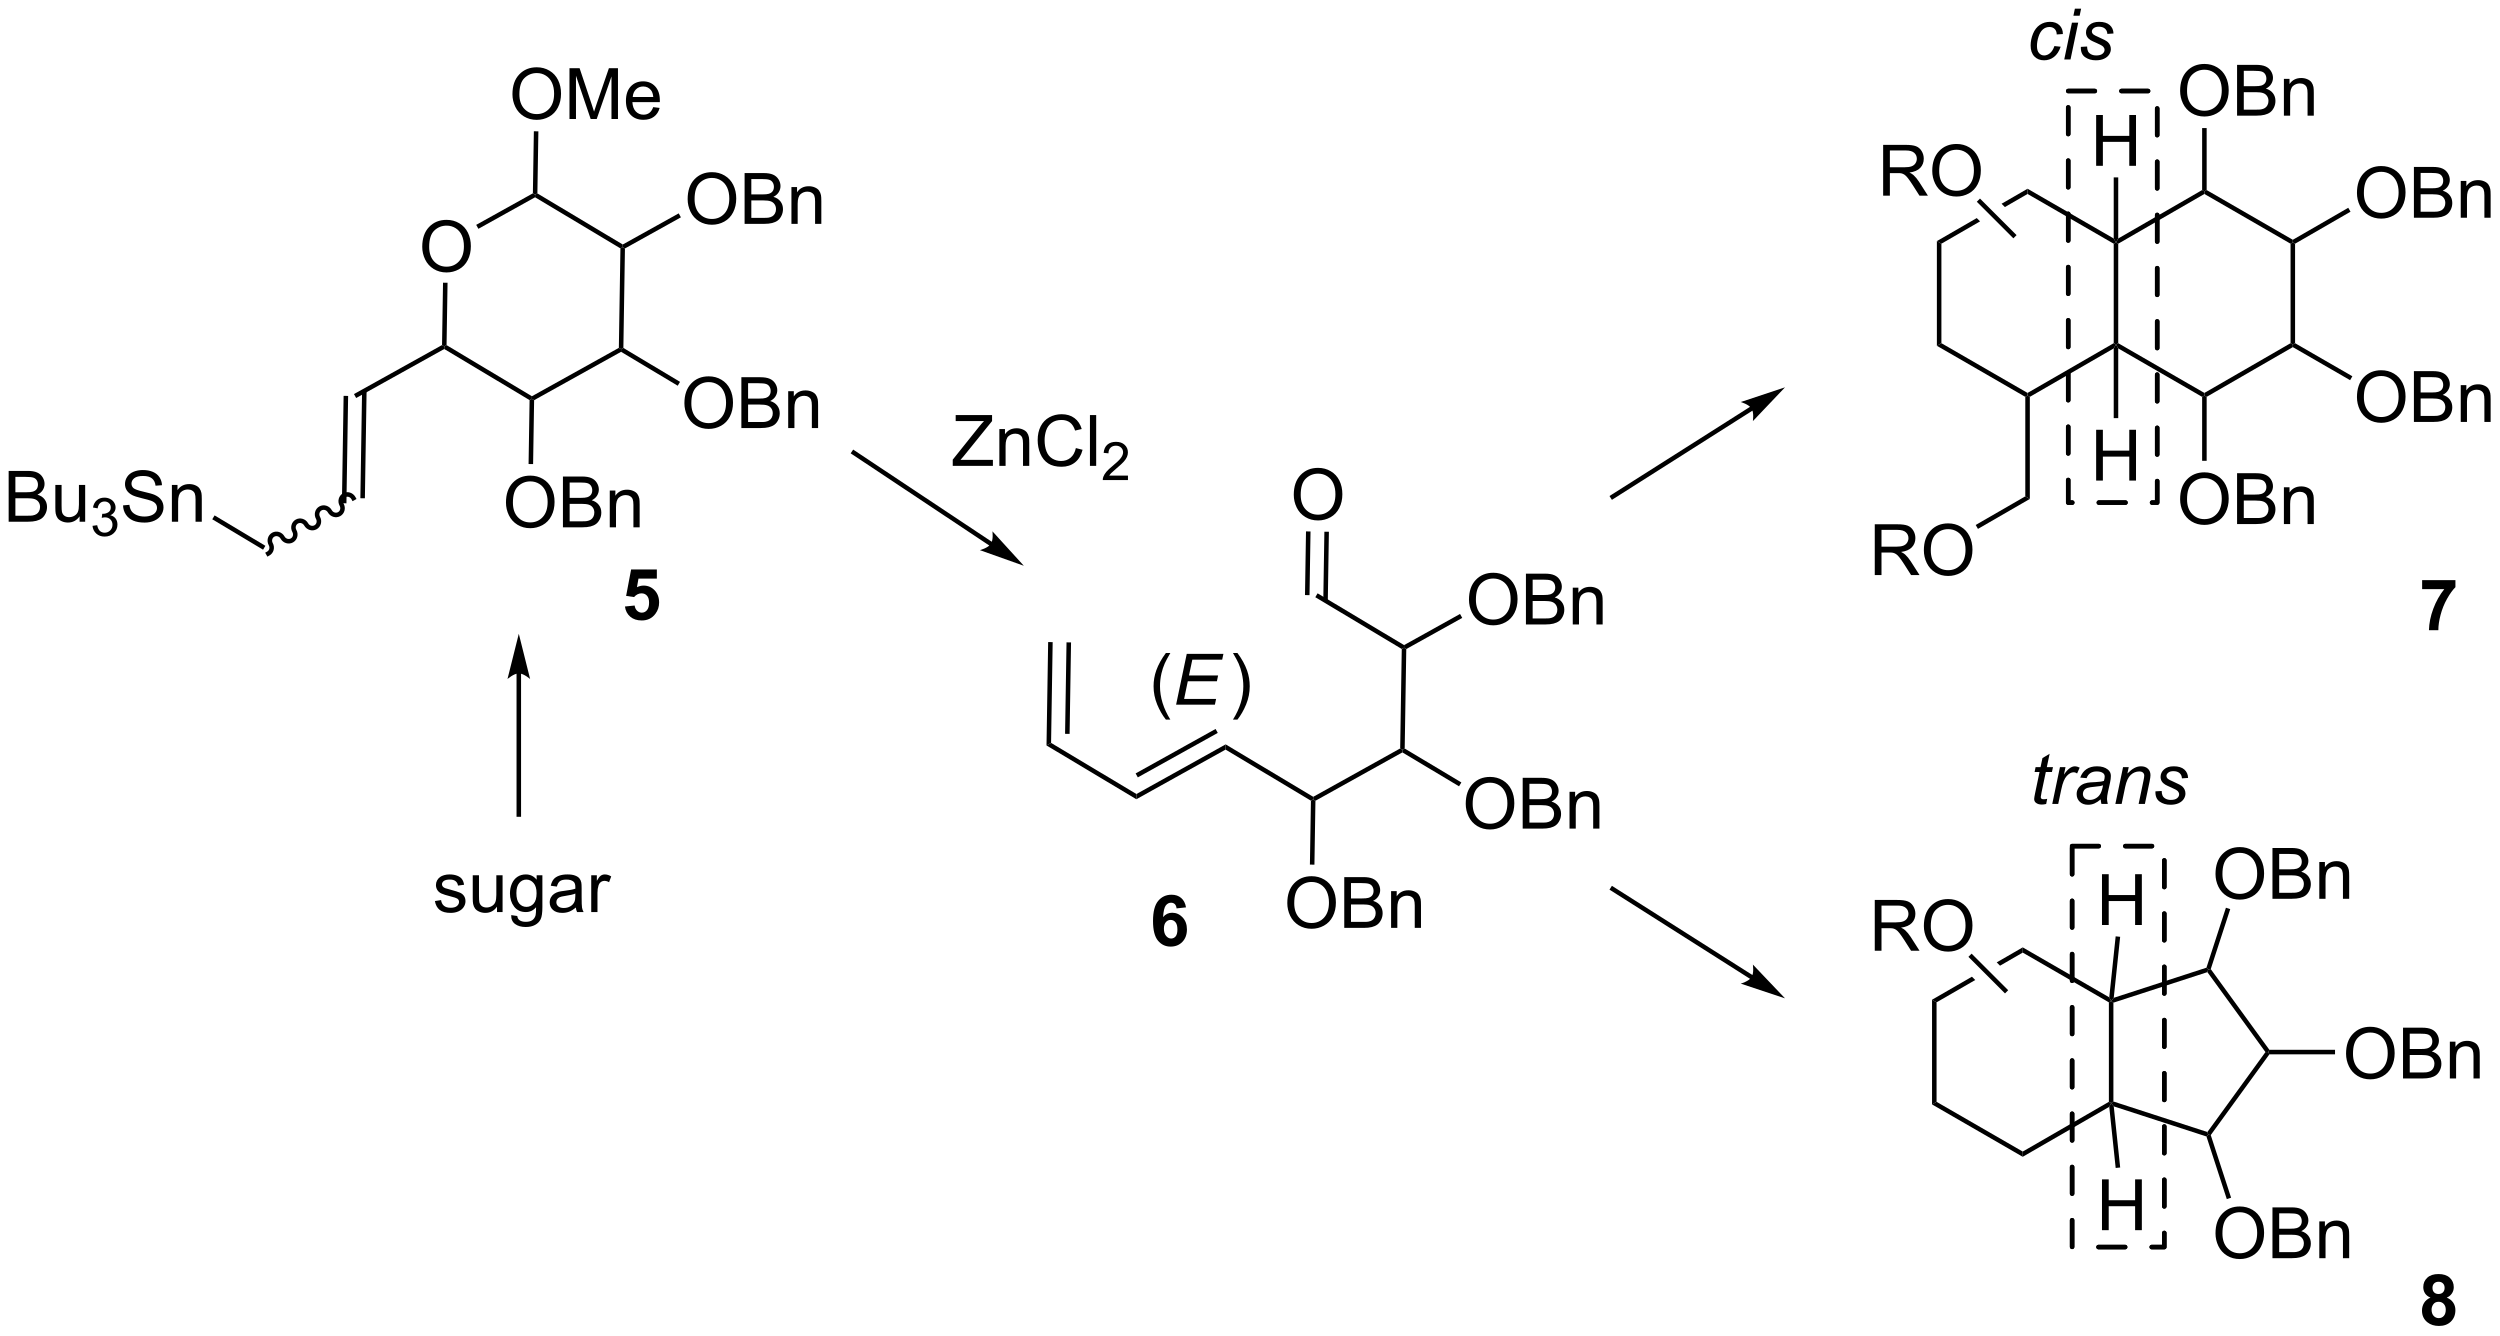 <?xml version="1.0" encoding="UTF-8"?>
<!DOCTYPE svg PUBLIC '-//W3C//DTD SVG 1.0//EN'
          'http://www.w3.org/TR/2001/REC-SVG-20010904/DTD/svg10.dtd'>
<svg stroke-dasharray="none" shape-rendering="auto" xmlns="http://www.w3.org/2000/svg" font-family="'Dialog'" text-rendering="auto" width="773" fill-opacity="1" color-interpolation="auto" color-rendering="auto" preserveAspectRatio="xMidYMid meet" font-size="12px" viewBox="0 0 773 413" fill="black" xmlns:xlink="http://www.w3.org/1999/xlink" stroke="black" image-rendering="auto" stroke-miterlimit="10" stroke-linecap="square" stroke-linejoin="miter" font-style="normal" stroke-width="1" height="413" stroke-dashoffset="0" font-weight="normal" stroke-opacity="1"
><!--Generated by the Batik Graphics2D SVG Generator--><defs id="genericDefs"
  /><g
  ><defs id="defs1"
    ><clipPath clipPathUnits="userSpaceOnUse" id="clipPath1"
      ><path d="M2.192 2.148 L291.97 2.148 L291.97 156.883 L2.192 156.883 L2.192 2.148 Z"
      /></clipPath
      ><clipPath clipPathUnits="userSpaceOnUse" id="clipPath2"
      ><path d="M132.726 229.35 L132.726 379.782 L414.447 379.782 L414.447 229.35 Z"
      /></clipPath
    ></defs
    ><g transform="scale(2.667,2.667) translate(-2.192,-2.148) matrix(1.029,0,0,1.029,-134.33,-233.761)"
    ><path d="M180.248 257.07 Q180.248 255.643 181.014 254.838 Q181.779 254.031 182.99 254.031 Q183.782 254.031 184.417 254.411 Q185.055 254.789 185.389 255.466 Q185.725 256.143 185.725 257.002 Q185.725 257.875 185.373 258.562 Q185.022 259.25 184.376 259.604 Q183.732 259.958 182.985 259.958 Q182.178 259.958 181.54 259.567 Q180.904 259.174 180.576 258.5 Q180.248 257.822 180.248 257.07 ZM181.029 257.08 Q181.029 258.117 181.584 258.713 Q182.141 259.307 182.982 259.307 Q183.837 259.307 184.389 258.705 Q184.943 258.104 184.943 257 Q184.943 256.299 184.707 255.778 Q184.47 255.257 184.014 254.971 Q183.561 254.682 182.993 254.682 Q182.188 254.682 181.607 255.237 Q181.029 255.789 181.029 257.08 Z" stroke="none" clip-path="url(#clipPath2)"
    /></g
    ><g transform="matrix(2.743,0,0,2.743,-364.057,-629.091)"
    ><path d="M182.798 268.686 L182.803 268.391 L183.06 268.248 L192.682 274.008 L192.677 274.303 L192.419 274.446 Z" stroke="none" clip-path="url(#clipPath2)"
    /></g
    ><g transform="matrix(2.743,0,0,2.743,-364.057,-629.091)"
    ><path d="M192.93 274.454 L192.677 274.303 L192.682 274.008 L202.481 268.556 L202.734 268.707 L202.729 269.002 Z" stroke="none" clip-path="url(#clipPath2)"
    /></g
    ><g transform="matrix(2.743,0,0,2.743,-364.057,-629.091)"
    ><path d="M202.991 268.564 L202.734 268.707 L202.481 268.556 L202.659 257.343 L202.916 257.2 L203.169 257.351 Z" stroke="none" clip-path="url(#clipPath2)"
    /></g
    ><g transform="matrix(2.743,0,0,2.743,-364.057,-629.091)"
    ><path d="M202.921 256.905 L202.916 257.2 L202.659 257.343 L193.037 251.583 L193.042 251.288 L193.299 251.145 Z" stroke="none" clip-path="url(#clipPath2)"
    /></g
    ><g transform="matrix(2.743,0,0,2.743,-364.057,-629.091)"
    ><path d="M192.789 251.137 L193.042 251.288 L193.037 251.583 L186.649 255.137 L186.401 254.691 Z" stroke="none" clip-path="url(#clipPath2)"
    /></g
    ><g transform="matrix(2.743,0,0,2.743,-364.057,-629.091)"
    ><path d="M182.661 261.21 L183.172 261.218 L183.06 268.248 L182.803 268.391 L182.55 268.24 Z" stroke="none" clip-path="url(#clipPath2)"
    /></g
    ><g transform="matrix(2.743,0,0,2.743,-364.057,-629.091)"
    ><path d="M190.487 239.967 Q190.487 238.54 191.253 237.735 Q192.019 236.928 193.23 236.928 Q194.021 236.928 194.657 237.308 Q195.295 237.686 195.628 238.363 Q195.964 239.04 195.964 239.899 Q195.964 240.772 195.612 241.459 Q195.261 242.147 194.615 242.501 Q193.972 242.855 193.224 242.855 Q192.417 242.855 191.779 242.464 Q191.144 242.071 190.815 241.397 Q190.487 240.72 190.487 239.967 ZM191.269 239.977 Q191.269 241.014 191.823 241.61 Q192.381 242.204 193.222 242.204 Q194.076 242.204 194.628 241.602 Q195.183 241.001 195.183 239.897 Q195.183 239.196 194.946 238.675 Q194.709 238.154 194.253 237.868 Q193.8 237.579 193.232 237.579 Q192.427 237.579 191.847 238.134 Q191.269 238.686 191.269 239.977 ZM196.916 242.756 L196.916 237.029 L198.056 237.029 L199.413 241.084 Q199.601 241.649 199.686 241.93 Q199.783 241.618 199.991 241.014 L201.361 237.029 L202.382 237.029 L202.382 242.756 L201.65 242.756 L201.65 237.962 L199.986 242.756 L199.304 242.756 L197.648 237.881 L197.648 242.756 L196.916 242.756 ZM206.353 241.42 L207.08 241.509 Q206.908 242.147 206.442 242.498 Q205.978 242.85 205.257 242.85 Q204.345 242.85 203.811 242.29 Q203.28 241.727 203.28 240.717 Q203.28 239.67 203.819 239.092 Q204.358 238.514 205.218 238.514 Q206.048 238.514 206.575 239.082 Q207.103 239.647 207.103 240.673 Q207.103 240.735 207.101 240.86 L204.007 240.86 Q204.046 241.545 204.392 241.91 Q204.741 242.272 205.26 242.272 Q205.648 242.272 205.921 242.069 Q206.194 241.865 206.353 241.42 ZM204.046 240.282 L206.361 240.282 Q206.314 239.759 206.095 239.498 Q205.76 239.092 205.226 239.092 Q204.741 239.092 204.411 239.417 Q204.08 239.74 204.046 240.282 Z" stroke="none" clip-path="url(#clipPath2)"
    /></g
    ><g transform="matrix(2.743,0,0,2.743,-364.057,-629.091)"
    ><path d="M193.299 251.145 L193.042 251.288 L192.789 251.137 L192.9 244.141 L193.41 244.149 Z" stroke="none" clip-path="url(#clipPath2)"
    /></g
    ><g transform="matrix(2.743,0,0,2.743,-364.057,-629.091)"
    ><path d="M210.236 251.79 Q210.236 250.363 211.001 249.559 Q211.767 248.751 212.978 248.751 Q213.77 248.751 214.405 249.131 Q215.043 249.509 215.376 250.186 Q215.713 250.863 215.713 251.722 Q215.713 252.595 215.361 253.282 Q215.009 253.97 214.363 254.324 Q213.72 254.678 212.973 254.678 Q212.166 254.678 211.528 254.288 Q210.892 253.894 210.564 253.22 Q210.236 252.543 210.236 251.79 ZM211.017 251.801 Q211.017 252.837 211.572 253.434 Q212.129 254.027 212.97 254.027 Q213.825 254.027 214.376 253.426 Q214.931 252.824 214.931 251.72 Q214.931 251.019 214.694 250.499 Q214.457 249.978 214.001 249.691 Q213.548 249.402 212.981 249.402 Q212.176 249.402 211.595 249.957 Q211.017 250.509 211.017 251.801 ZM216.656 254.579 L216.656 248.853 L218.805 248.853 Q219.461 248.853 219.857 249.027 Q220.255 249.199 220.479 249.561 Q220.703 249.923 220.703 250.316 Q220.703 250.684 220.503 251.009 Q220.305 251.332 219.904 251.532 Q220.422 251.684 220.701 252.051 Q220.982 252.418 220.982 252.918 Q220.982 253.321 220.81 253.668 Q220.641 254.012 220.391 254.199 Q220.141 254.387 219.763 254.483 Q219.388 254.579 218.841 254.579 L216.656 254.579 ZM217.414 251.259 L218.654 251.259 Q219.156 251.259 219.375 251.191 Q219.664 251.105 219.81 250.907 Q219.959 250.707 219.959 250.407 Q219.959 250.121 219.821 249.905 Q219.685 249.689 219.43 249.608 Q219.177 249.527 218.56 249.527 L217.414 249.527 L217.414 251.259 ZM217.414 253.902 L218.841 253.902 Q219.209 253.902 219.357 253.876 Q219.617 253.829 219.792 253.72 Q219.969 253.611 220.081 253.402 Q220.196 253.191 220.196 252.918 Q220.196 252.597 220.031 252.363 Q219.867 252.126 219.576 252.03 Q219.287 251.934 218.74 251.934 L217.414 251.934 L217.414 253.902 ZM221.935 254.579 L221.935 250.431 L222.568 250.431 L222.568 251.019 Q223.024 250.337 223.888 250.337 Q224.263 250.337 224.576 250.472 Q224.891 250.605 225.047 250.824 Q225.203 251.043 225.266 251.345 Q225.305 251.54 225.305 252.027 L225.305 254.579 L224.602 254.579 L224.602 252.056 Q224.602 251.626 224.518 251.413 Q224.438 251.199 224.229 251.074 Q224.021 250.946 223.74 250.946 Q223.289 250.946 222.964 251.233 Q222.638 251.517 222.638 252.314 L222.638 254.579 L221.935 254.579 Z" stroke="none" clip-path="url(#clipPath2)"
    /></g
    ><g transform="matrix(2.743,0,0,2.743,-364.057,-629.091)"
    ><path d="M203.169 257.351 L202.916 257.2 L202.921 256.905 L209.228 253.396 L209.476 253.842 Z" stroke="none" clip-path="url(#clipPath2)"
    /></g
    ><g transform="matrix(2.743,0,0,2.743,-364.057,-629.091)"
    ><path d="M209.871 274.805 Q209.871 273.378 210.637 272.573 Q211.402 271.766 212.613 271.766 Q213.405 271.766 214.04 272.146 Q214.678 272.524 215.012 273.201 Q215.348 273.878 215.348 274.737 Q215.348 275.609 214.996 276.297 Q214.644 276.984 213.999 277.339 Q213.355 277.693 212.608 277.693 Q211.801 277.693 211.163 277.302 Q210.527 276.909 210.199 276.234 Q209.871 275.557 209.871 274.805 ZM210.652 274.815 Q210.652 275.852 211.207 276.448 Q211.764 277.042 212.605 277.042 Q213.46 277.042 214.012 276.44 Q214.566 275.839 214.566 274.734 Q214.566 274.034 214.329 273.513 Q214.092 272.992 213.637 272.706 Q213.184 272.417 212.616 272.417 Q211.811 272.417 211.23 272.971 Q210.652 273.524 210.652 274.815 ZM216.292 277.594 L216.292 271.867 L218.44 271.867 Q219.096 271.867 219.492 272.042 Q219.891 272.214 220.114 272.576 Q220.339 272.938 220.339 273.331 Q220.339 273.698 220.138 274.024 Q219.94 274.346 219.539 274.547 Q220.057 274.698 220.336 275.065 Q220.617 275.432 220.617 275.932 Q220.617 276.336 220.445 276.682 Q220.276 277.026 220.026 277.214 Q219.776 277.401 219.398 277.498 Q219.023 277.594 218.476 277.594 L216.292 277.594 ZM217.049 274.274 L218.289 274.274 Q218.792 274.274 219.01 274.206 Q219.299 274.12 219.445 273.922 Q219.594 273.721 219.594 273.422 Q219.594 273.135 219.456 272.919 Q219.32 272.703 219.065 272.623 Q218.812 272.542 218.195 272.542 L217.049 272.542 L217.049 274.274 ZM217.049 276.917 L218.476 276.917 Q218.844 276.917 218.992 276.891 Q219.252 276.844 219.427 276.734 Q219.604 276.625 219.716 276.417 Q219.831 276.206 219.831 275.932 Q219.831 275.612 219.667 275.378 Q219.502 275.141 219.211 275.044 Q218.922 274.948 218.375 274.948 L217.049 274.948 L217.049 276.917 ZM221.57 277.594 L221.57 273.445 L222.203 273.445 L222.203 274.034 Q222.659 273.352 223.523 273.352 Q223.898 273.352 224.211 273.487 Q224.526 273.62 224.682 273.839 Q224.839 274.057 224.901 274.359 Q224.94 274.555 224.94 275.042 L224.94 277.594 L224.237 277.594 L224.237 275.07 Q224.237 274.641 224.154 274.427 Q224.073 274.214 223.864 274.089 Q223.656 273.961 223.375 273.961 Q222.924 273.961 222.599 274.248 Q222.273 274.531 222.273 275.328 L222.273 277.594 L221.57 277.594 Z" stroke="none" clip-path="url(#clipPath2)"
    /></g
    ><g transform="matrix(2.743,0,0,2.743,-364.057,-629.091)"
    ><path d="M202.729 269.002 L202.734 268.707 L202.991 268.564 L209.379 272.388 L209.117 272.826 Z" stroke="none" clip-path="url(#clipPath2)"
    /></g
    ><g transform="matrix(2.743,0,0,2.743,-364.057,-629.091)"
    ><path d="M189.757 285.996 Q189.757 284.569 190.523 283.764 Q191.289 282.957 192.5 282.957 Q193.291 282.957 193.927 283.337 Q194.565 283.715 194.898 284.392 Q195.234 285.069 195.234 285.928 Q195.234 286.8 194.882 287.488 Q194.531 288.175 193.885 288.53 Q193.242 288.884 192.494 288.884 Q191.687 288.884 191.049 288.493 Q190.414 288.1 190.085 287.425 Q189.757 286.748 189.757 285.996 ZM190.539 286.006 Q190.539 287.043 191.093 287.639 Q191.651 288.233 192.492 288.233 Q193.346 288.233 193.898 287.631 Q194.453 287.03 194.453 285.925 Q194.453 285.225 194.216 284.704 Q193.979 284.183 193.523 283.897 Q193.07 283.608 192.502 283.608 Q191.697 283.608 191.117 284.163 Q190.539 284.715 190.539 286.006 ZM196.178 288.785 L196.178 283.058 L198.326 283.058 Q198.983 283.058 199.379 283.233 Q199.777 283.405 200.001 283.767 Q200.225 284.129 200.225 284.522 Q200.225 284.889 200.024 285.215 Q199.826 285.538 199.425 285.738 Q199.944 285.889 200.222 286.256 Q200.504 286.623 200.504 287.123 Q200.504 287.527 200.332 287.873 Q200.162 288.217 199.912 288.405 Q199.662 288.592 199.285 288.689 Q198.91 288.785 198.363 288.785 L196.178 288.785 ZM196.936 285.465 L198.175 285.465 Q198.678 285.465 198.897 285.397 Q199.186 285.311 199.332 285.113 Q199.48 284.913 199.48 284.613 Q199.48 284.327 199.342 284.11 Q199.207 283.894 198.951 283.814 Q198.699 283.733 198.082 283.733 L196.936 283.733 L196.936 285.465 ZM196.936 288.108 L198.363 288.108 Q198.73 288.108 198.879 288.082 Q199.139 288.035 199.313 287.925 Q199.49 287.816 199.602 287.608 Q199.717 287.397 199.717 287.123 Q199.717 286.803 199.553 286.569 Q199.389 286.332 199.097 286.235 Q198.808 286.139 198.261 286.139 L196.936 286.139 L196.936 288.108 ZM201.457 288.785 L201.457 284.637 L202.089 284.637 L202.089 285.225 Q202.545 284.543 203.41 284.543 Q203.785 284.543 204.097 284.678 Q204.412 284.811 204.569 285.03 Q204.725 285.248 204.787 285.55 Q204.826 285.746 204.826 286.233 L204.826 288.785 L204.123 288.785 L204.123 286.262 Q204.123 285.832 204.04 285.618 Q203.959 285.405 203.751 285.28 Q203.543 285.152 203.261 285.152 Q202.811 285.152 202.485 285.439 Q202.16 285.722 202.16 286.519 L202.16 288.785 L201.457 288.785 Z" stroke="none" clip-path="url(#clipPath2)"
    /></g
    ><g transform="matrix(2.743,0,0,2.743,-364.057,-629.091)"
    ><path d="M192.419 274.446 L192.677 274.303 L192.93 274.454 L192.815 281.658 L192.305 281.65 Z" stroke="none" clip-path="url(#clipPath2)"
    /></g
    ><g transform="matrix(2.743,0,0,2.743,-364.057,-629.091)"
    ><path d="M182.55 268.24 L182.803 268.391 L182.798 268.686 L172.87 274.21 L172.622 273.764 Z" stroke="none" clip-path="url(#clipPath2)"
    /></g
    ><g transform="matrix(2.743,0,0,2.743,-364.057,-629.091)"
    ><path d="M171.455 273.966 L171.263 286.071 L171.773 286.079 L171.965 273.974 ZM173.536 273.401 L173.344 285.506 L173.854 285.514 L174.046 273.409 Z" stroke="none" clip-path="url(#clipPath2)"
    /></g
    ><g transform="matrix(2.743,0,0,2.743,-364.057,-629.091)"
    ><path d="M172.786 285.37 C172.505 284.864 171.879 284.675 171.388 284.948 C170.897 285.221 170.727 285.853 171.009 286.359 C171.153 286.619 171.072 286.94 170.828 287.076 C170.583 287.212 170.268 287.112 170.123 286.852 C169.841 286.346 169.215 286.157 168.724 286.43 C168.233 286.703 168.064 287.334 168.345 287.841 C168.49 288.101 168.409 288.422 168.165 288.558 C167.92 288.694 167.604 288.593 167.46 288.334 C167.178 287.827 166.552 287.638 166.061 287.911 C165.57 288.185 165.401 288.816 165.682 289.322 C165.827 289.582 165.746 289.904 165.501 290.04 C165.257 290.176 164.941 290.075 164.796 289.815 C164.515 289.309 163.889 289.12 163.398 289.393 C162.907 289.666 162.737 290.298 163.019 290.804 C163.163 291.064 163.083 291.385 162.838 291.522 L162.615 291.646 L162.863 292.091 L163.086 291.967 C163.577 291.694 163.746 291.062 163.465 290.556 C163.32 290.296 163.401 289.975 163.646 289.839 C163.89 289.703 164.206 289.804 164.351 290.063 C164.632 290.57 165.258 290.759 165.749 290.486 C166.24 290.212 166.41 289.581 166.128 289.075 C165.983 288.815 166.065 288.493 166.309 288.357 C166.554 288.221 166.869 288.322 167.014 288.582 C167.296 289.088 167.922 289.277 168.412 289.004 C168.903 288.731 169.073 288.099 168.791 287.593 C168.647 287.333 168.728 287.012 168.972 286.875 C169.217 286.74 169.532 286.84 169.677 287.1 C169.959 287.606 170.585 287.795 171.076 287.522 C171.567 287.249 171.736 286.617 171.455 286.111 C171.31 285.851 171.391 285.53 171.636 285.394 C171.88 285.258 172.196 285.358 172.34 285.618 L172.464 285.841 L172.91 285.593 L172.786 285.37 Z" stroke="none" clip-path="url(#clipPath2)"
    /></g
    ><g transform="matrix(2.743,0,0,2.743,-364.057,-629.091)"
    ><path d="M133.698 288.153 L133.698 282.426 L135.846 282.426 Q136.502 282.426 136.898 282.601 Q137.297 282.773 137.521 283.135 Q137.745 283.497 137.745 283.89 Q137.745 284.257 137.544 284.582 Q137.346 284.905 136.945 285.106 Q137.463 285.257 137.742 285.624 Q138.023 285.991 138.023 286.491 Q138.023 286.895 137.851 287.241 Q137.682 287.585 137.432 287.773 Q137.182 287.96 136.804 288.057 Q136.429 288.153 135.883 288.153 L133.698 288.153 ZM134.456 284.832 L135.695 284.832 Q136.198 284.832 136.417 284.765 Q136.706 284.679 136.851 284.481 Q137 284.28 137 283.981 Q137 283.695 136.862 283.478 Q136.726 283.262 136.471 283.182 Q136.219 283.101 135.601 283.101 L134.456 283.101 L134.456 284.832 ZM134.456 287.476 L135.883 287.476 Q136.25 287.476 136.398 287.45 Q136.659 287.403 136.833 287.293 Q137.01 287.184 137.122 286.976 Q137.237 286.765 137.237 286.491 Q137.237 286.171 137.073 285.937 Q136.909 285.7 136.617 285.603 Q136.328 285.507 135.781 285.507 L134.456 285.507 L134.456 287.476 ZM141.695 288.153 L141.695 287.543 Q141.211 288.247 140.377 288.247 Q140.01 288.247 139.692 288.106 Q139.375 287.965 139.219 287.752 Q139.065 287.538 139.002 287.231 Q138.961 287.023 138.961 286.575 L138.961 284.004 L139.664 284.004 L139.664 286.304 Q139.664 286.856 139.706 287.046 Q139.773 287.325 139.987 287.483 Q140.203 287.64 140.518 287.64 Q140.836 287.64 141.112 287.478 Q141.39 287.317 141.505 287.038 Q141.62 286.757 141.62 286.226 L141.62 284.004 L142.323 284.004 L142.323 288.153 L141.695 288.153 Z" stroke="none" clip-path="url(#clipPath2)"
    /></g
    ><g transform="matrix(2.743,0,0,2.743,-364.057,-629.091)"
    ><path d="M143.149 288.618 L143.676 288.548 Q143.768 288.997 143.985 289.194 Q144.203 289.392 144.518 289.392 Q144.889 289.392 145.145 289.134 Q145.403 288.876 145.403 288.495 Q145.403 288.132 145.165 287.897 Q144.928 287.661 144.561 287.661 Q144.412 287.661 144.19 287.72 L144.249 287.257 Q144.301 287.263 144.332 287.263 Q144.67 287.263 144.94 287.087 Q145.209 286.911 145.209 286.544 Q145.209 286.255 145.012 286.065 Q144.817 285.874 144.506 285.874 Q144.198 285.874 143.993 286.067 Q143.787 286.261 143.729 286.647 L143.202 286.554 Q143.299 286.022 143.641 285.731 Q143.985 285.44 144.495 285.44 Q144.846 285.44 145.141 285.591 Q145.438 285.741 145.594 286.003 Q145.75 286.263 145.75 286.555 Q145.75 286.835 145.6 287.063 Q145.452 287.292 145.159 287.427 Q145.54 287.514 145.75 287.792 Q145.961 288.067 145.961 288.483 Q145.961 289.046 145.551 289.438 Q145.141 289.829 144.514 289.829 Q143.95 289.829 143.575 289.493 Q143.202 289.155 143.149 288.618 Z" stroke="none" clip-path="url(#clipPath2)"
    /></g
    ><g transform="matrix(2.743,0,0,2.743,-364.057,-629.091)"
    ><path d="M146.593 286.312 L147.309 286.249 Q147.359 286.679 147.544 286.955 Q147.731 287.231 148.122 287.4 Q148.512 287.57 148.999 287.57 Q149.434 287.57 149.765 287.442 Q150.098 287.312 150.26 287.088 Q150.421 286.864 150.421 286.598 Q150.421 286.327 150.265 286.127 Q150.109 285.926 149.749 285.788 Q149.52 285.7 148.731 285.51 Q147.942 285.32 147.624 285.153 Q147.216 284.937 147.012 284.619 Q146.812 284.301 146.812 283.905 Q146.812 283.473 147.057 283.096 Q147.304 282.718 147.775 282.523 Q148.249 282.327 148.827 282.327 Q149.466 282.327 149.95 282.533 Q150.437 282.739 150.697 283.137 Q150.96 283.536 150.981 284.038 L150.255 284.093 Q150.195 283.551 149.856 283.275 Q149.52 282.997 148.859 282.997 Q148.171 282.997 147.856 283.249 Q147.544 283.499 147.544 283.856 Q147.544 284.163 147.765 284.364 Q147.984 284.562 148.908 284.773 Q149.833 284.981 150.177 285.137 Q150.677 285.366 150.913 285.721 Q151.153 286.075 151.153 286.536 Q151.153 286.991 150.89 287.398 Q150.63 287.801 150.137 288.028 Q149.648 288.252 149.036 288.252 Q148.257 288.252 147.731 288.025 Q147.208 287.796 146.908 287.343 Q146.609 286.887 146.593 286.312 ZM152.098 288.153 L152.098 284.004 L152.731 284.004 L152.731 284.593 Q153.187 283.911 154.052 283.911 Q154.427 283.911 154.739 284.046 Q155.054 284.179 155.21 284.398 Q155.367 284.616 155.429 284.918 Q155.468 285.114 155.468 285.601 L155.468 288.153 L154.765 288.153 L154.765 285.629 Q154.765 285.2 154.682 284.986 Q154.601 284.773 154.393 284.648 Q154.184 284.52 153.903 284.52 Q153.452 284.52 153.127 284.807 Q152.802 285.09 152.802 285.887 L152.802 288.153 L152.098 288.153 Z" stroke="none" clip-path="url(#clipPath2)"
    /></g
    ><g transform="matrix(2.743,0,0,2.743,-364.057,-629.091)"
    ><path d="M162.638 290.871 L162.375 291.308 L156.649 287.88 L156.911 287.442 Z" stroke="none" clip-path="url(#clipPath2)"
    /></g
    ><g transform="matrix(2.743,0,0,2.743,-364.057,-629.091)"
    ><path d="M244.557 290.437 L229.108 280.163 L228.896 280.022 L228.613 280.447 L228.826 280.588 L244.274 290.861 L244.487 291.003 L244.769 290.578 L244.557 290.437 ZM248.133 293.121 L244.591 289.234 C244.591 289.234 244.725 290.184 244.416 290.649 C244.107 291.114 243.178 291.358 243.178 291.358 Z" stroke="none" clip-path="url(#clipPath2)"
    /></g
    ><g transform="matrix(2.743,0,0,2.743,-364.057,-629.091)"
    ><path d="M270.872 313.841 L270.881 313.252 L280.755 319.164 L280.751 319.458 L280.493 319.601 Z" stroke="none" clip-path="url(#clipPath2)"
    /></g
    ><g transform="matrix(2.743,0,0,2.743,-364.057,-629.091)"
    ><path d="M281.003 319.61 L280.751 319.458 L280.755 319.164 L290.555 313.711 L290.807 313.863 L290.803 314.157 Z" stroke="none" clip-path="url(#clipPath2)"
    /></g
    ><g transform="matrix(2.743,0,0,2.743,-364.057,-629.091)"
    ><path d="M291.065 313.719 L290.807 313.863 L290.555 313.711 L290.733 302.499 L290.99 302.355 L291.243 302.507 Z" stroke="none" clip-path="url(#clipPath2)"
    /></g
    ><g transform="matrix(2.743,0,0,2.743,-364.057,-629.091)"
    ><path d="M290.995 302.061 L290.99 302.355 L290.733 302.499 L280.985 296.663 L281.247 296.225 Z" stroke="none" clip-path="url(#clipPath2)"
    /></g
    ><g transform="matrix(2.743,0,0,2.743,-364.057,-629.091)"
    ><path d="M278.561 285.123 Q278.561 283.695 279.327 282.891 Q280.092 282.084 281.303 282.084 Q282.095 282.084 282.73 282.464 Q283.368 282.841 283.702 283.518 Q284.038 284.195 284.038 285.055 Q284.038 285.927 283.686 286.615 Q283.334 287.302 282.689 287.656 Q282.045 288.011 281.298 288.011 Q280.491 288.011 279.853 287.62 Q279.217 287.227 278.889 286.552 Q278.561 285.875 278.561 285.123 ZM279.342 285.133 Q279.342 286.169 279.897 286.766 Q280.454 287.36 281.295 287.36 Q282.15 287.36 282.702 286.758 Q283.256 286.156 283.256 285.052 Q283.256 284.352 283.019 283.831 Q282.782 283.31 282.327 283.024 Q281.873 282.735 281.306 282.735 Q280.501 282.735 279.92 283.289 Q279.342 283.841 279.342 285.133 Z" stroke="none" clip-path="url(#clipPath2)"
    /></g
    ><g transform="matrix(2.743,0,0,2.743,-364.057,-629.091)"
    ><path d="M282.397 297.062 L282.52 289.287 L282.01 289.279 L281.887 297.054 ZM280.335 296.431 L280.449 289.254 L279.939 289.246 L279.825 296.423 Z" stroke="none" clip-path="url(#clipPath2)"
    /></g
    ><g transform="matrix(2.743,0,0,2.743,-364.057,-629.091)"
    ><path d="M298.31 296.946 Q298.31 295.519 299.075 294.714 Q299.841 293.907 301.052 293.907 Q301.844 293.907 302.479 294.287 Q303.117 294.664 303.45 295.342 Q303.786 296.019 303.786 296.878 Q303.786 297.75 303.435 298.438 Q303.083 299.125 302.437 299.48 Q301.794 299.834 301.047 299.834 Q300.239 299.834 299.601 299.443 Q298.966 299.05 298.638 298.375 Q298.31 297.698 298.31 296.946 ZM299.091 296.956 Q299.091 297.993 299.646 298.589 Q300.203 299.183 301.044 299.183 Q301.898 299.183 302.45 298.581 Q303.005 297.98 303.005 296.875 Q303.005 296.175 302.768 295.654 Q302.531 295.133 302.075 294.847 Q301.622 294.558 301.054 294.558 Q300.25 294.558 299.669 295.112 Q299.091 295.664 299.091 296.956 ZM304.73 299.735 L304.73 294.008 L306.879 294.008 Q307.535 294.008 307.931 294.183 Q308.329 294.355 308.553 294.717 Q308.777 295.079 308.777 295.472 Q308.777 295.839 308.577 296.164 Q308.379 296.487 307.978 296.688 Q308.496 296.839 308.774 297.206 Q309.056 297.573 309.056 298.073 Q309.056 298.477 308.884 298.823 Q308.715 299.167 308.465 299.355 Q308.215 299.542 307.837 299.639 Q307.462 299.735 306.915 299.735 L304.73 299.735 ZM305.488 296.414 L306.728 296.414 Q307.23 296.414 307.449 296.347 Q307.738 296.261 307.884 296.063 Q308.032 295.862 308.032 295.563 Q308.032 295.276 307.894 295.06 Q307.759 294.844 307.504 294.764 Q307.251 294.683 306.634 294.683 L305.488 294.683 L305.488 296.414 ZM305.488 299.058 L306.915 299.058 Q307.282 299.058 307.431 299.032 Q307.691 298.985 307.866 298.875 Q308.043 298.766 308.155 298.558 Q308.269 298.347 308.269 298.073 Q308.269 297.753 308.105 297.519 Q307.941 297.282 307.649 297.185 Q307.36 297.089 306.813 297.089 L305.488 297.089 L305.488 299.058 ZM310.009 299.735 L310.009 295.586 L310.642 295.586 L310.642 296.175 Q311.097 295.493 311.962 295.493 Q312.337 295.493 312.649 295.628 Q312.965 295.761 313.121 295.98 Q313.277 296.198 313.34 296.5 Q313.379 296.696 313.379 297.183 L313.379 299.735 L312.675 299.735 L312.675 297.211 Q312.675 296.782 312.592 296.568 Q312.511 296.355 312.303 296.23 Q312.095 296.102 311.813 296.102 Q311.363 296.102 311.038 296.389 Q310.712 296.672 310.712 297.469 L310.712 299.735 L310.009 299.735 Z" stroke="none" clip-path="url(#clipPath2)"
    /></g
    ><g transform="matrix(2.743,0,0,2.743,-364.057,-629.091)"
    ><path d="M291.243 302.507 L290.99 302.355 L290.995 302.061 L297.302 298.551 L297.55 298.997 Z" stroke="none" clip-path="url(#clipPath2)"
    /></g
    ><g transform="matrix(2.743,0,0,2.743,-364.057,-629.091)"
    ><path d="M297.945 319.96 Q297.945 318.533 298.71 317.728 Q299.476 316.921 300.687 316.921 Q301.479 316.921 302.114 317.301 Q302.752 317.679 303.085 318.356 Q303.421 319.033 303.421 319.892 Q303.421 320.765 303.07 321.452 Q302.718 322.14 302.072 322.494 Q301.429 322.848 300.682 322.848 Q299.874 322.848 299.236 322.458 Q298.601 322.064 298.273 321.39 Q297.945 320.713 297.945 319.96 ZM298.726 319.971 Q298.726 321.007 299.281 321.603 Q299.838 322.197 300.679 322.197 Q301.533 322.197 302.085 321.596 Q302.64 320.994 302.64 319.89 Q302.64 319.189 302.403 318.669 Q302.166 318.148 301.71 317.861 Q301.257 317.572 300.69 317.572 Q299.885 317.572 299.304 318.127 Q298.726 318.679 298.726 319.971 ZM304.365 322.749 L304.365 317.023 L306.514 317.023 Q307.17 317.023 307.566 317.197 Q307.964 317.369 308.188 317.731 Q308.412 318.093 308.412 318.486 Q308.412 318.853 308.212 319.179 Q308.014 319.502 307.613 319.702 Q308.131 319.853 308.41 320.221 Q308.691 320.588 308.691 321.088 Q308.691 321.491 308.519 321.838 Q308.35 322.182 308.1 322.369 Q307.85 322.557 307.472 322.653 Q307.097 322.749 306.55 322.749 L304.365 322.749 ZM305.123 319.429 L306.363 319.429 Q306.865 319.429 307.084 319.361 Q307.373 319.275 307.519 319.077 Q307.667 318.877 307.667 318.577 Q307.667 318.291 307.529 318.075 Q307.394 317.859 307.139 317.778 Q306.886 317.697 306.269 317.697 L305.123 317.697 L305.123 319.429 ZM305.123 322.072 L306.55 322.072 Q306.917 322.072 307.066 322.046 Q307.326 321.999 307.501 321.89 Q307.678 321.781 307.79 321.572 Q307.904 321.361 307.904 321.088 Q307.904 320.767 307.74 320.533 Q307.576 320.296 307.285 320.2 Q306.995 320.103 306.449 320.103 L305.123 320.103 L305.123 322.072 ZM309.644 322.749 L309.644 318.601 L310.277 318.601 L310.277 319.189 Q310.733 318.507 311.597 318.507 Q311.972 318.507 312.285 318.642 Q312.6 318.775 312.756 318.994 Q312.912 319.213 312.975 319.515 Q313.014 319.71 313.014 320.197 L313.014 322.749 L312.311 322.749 L312.311 320.226 Q312.311 319.796 312.227 319.583 Q312.147 319.369 311.938 319.244 Q311.73 319.116 311.449 319.116 Q310.998 319.116 310.673 319.403 Q310.347 319.687 310.347 320.484 L310.347 322.749 L309.644 322.749 Z" stroke="none" clip-path="url(#clipPath2)"
    /></g
    ><g transform="matrix(2.743,0,0,2.743,-364.057,-629.091)"
    ><path d="M290.803 314.157 L290.807 313.863 L291.065 313.719 L297.452 317.544 L297.19 317.981 Z" stroke="none" clip-path="url(#clipPath2)"
    /></g
    ><g transform="matrix(2.743,0,0,2.743,-364.057,-629.091)"
    ><path d="M277.831 331.151 Q277.831 329.724 278.597 328.92 Q279.363 328.112 280.573 328.112 Q281.365 328.112 282 328.493 Q282.639 328.87 282.972 329.547 Q283.308 330.224 283.308 331.084 Q283.308 331.956 282.956 332.644 Q282.605 333.331 281.959 333.685 Q281.316 334.039 280.568 334.039 Q279.761 334.039 279.123 333.649 Q278.488 333.255 278.159 332.581 Q277.831 331.904 277.831 331.151 ZM278.613 331.162 Q278.613 332.198 279.167 332.795 Q279.724 333.388 280.566 333.388 Q281.42 333.388 281.972 332.787 Q282.527 332.185 282.527 331.081 Q282.527 330.38 282.29 329.86 Q282.053 329.339 281.597 329.052 Q281.144 328.763 280.576 328.763 Q279.771 328.763 279.191 329.318 Q278.613 329.87 278.613 331.162 ZM284.252 333.94 L284.252 328.214 L286.4 328.214 Q287.057 328.214 287.452 328.388 Q287.851 328.56 288.075 328.922 Q288.299 329.284 288.299 329.677 Q288.299 330.045 288.098 330.37 Q287.9 330.693 287.499 330.894 Q288.017 331.045 288.296 331.412 Q288.577 331.779 288.577 332.279 Q288.577 332.683 288.406 333.029 Q288.236 333.373 287.986 333.56 Q287.736 333.748 287.359 333.844 Q286.984 333.94 286.437 333.94 L284.252 333.94 ZM285.01 330.62 L286.249 330.62 Q286.752 330.62 286.971 330.552 Q287.26 330.466 287.406 330.269 Q287.554 330.068 287.554 329.769 Q287.554 329.482 287.416 329.266 Q287.281 329.05 287.025 328.969 Q286.773 328.888 286.156 328.888 L285.01 328.888 L285.01 330.62 ZM285.01 333.263 L286.437 333.263 Q286.804 333.263 286.952 333.237 Q287.213 333.19 287.387 333.081 Q287.564 332.972 287.676 332.763 Q287.791 332.552 287.791 332.279 Q287.791 331.959 287.627 331.724 Q287.463 331.487 287.171 331.391 Q286.882 331.295 286.335 331.295 L285.01 331.295 L285.01 333.263 ZM289.531 333.94 L289.531 329.792 L290.163 329.792 L290.163 330.38 Q290.619 329.698 291.484 329.698 Q291.859 329.698 292.171 329.834 Q292.486 329.966 292.642 330.185 Q292.799 330.404 292.861 330.706 Q292.9 330.901 292.9 331.388 L292.9 333.94 L292.197 333.94 L292.197 331.417 Q292.197 330.987 292.114 330.774 Q292.033 330.56 291.825 330.435 Q291.616 330.308 291.335 330.308 Q290.885 330.308 290.559 330.594 Q290.234 330.878 290.234 331.675 L290.234 333.94 L289.531 333.94 Z" stroke="none" clip-path="url(#clipPath2)"
    /></g
    ><g transform="matrix(2.743,0,0,2.743,-364.057,-629.091)"
    ><path d="M280.493 319.601 L280.751 319.458 L281.003 319.61 L280.889 326.813 L280.379 326.805 Z" stroke="none" clip-path="url(#clipPath2)"
    /></g
    ><g transform="matrix(2.743,0,0,2.743,-364.057,-629.091)"
    ><path d="M270.881 313.252 L270.872 313.841 L260.815 319.437 L260.824 318.848 ZM269.745 311.514 L260.733 316.527 L260.981 316.973 L269.993 311.959 Z" stroke="none" clip-path="url(#clipPath2)"
    /></g
    ><g transform="matrix(2.743,0,0,2.743,-364.057,-629.091)"
    ><path d="M260.824 318.848 L260.815 319.437 L250.688 313.374 L251.203 313.087 Z" stroke="none" clip-path="url(#clipPath2)"
    /></g
    ><g transform="matrix(2.743,0,0,2.743,-364.057,-629.091)"
    ><path d="M251.203 313.087 L250.688 313.374 L250.873 301.719 L251.383 301.727 ZM253.291 312.072 L253.454 301.76 L252.944 301.752 L252.78 312.063 Z" stroke="none" clip-path="url(#clipPath2)"
    /></g
    ><g transform="matrix(2.743,0,0,2.743,-364.057,-629.091)"
    ><path d="M330.028 275.18 L314.363 285.121 L314.148 285.258 L314.422 285.689 L314.637 285.552 L330.302 275.611 L330.517 275.474 L330.244 275.044 L330.028 275.18 ZM333.935 273.004 L328.943 274.661 C328.943 274.661 329.866 274.925 330.165 275.396 C330.464 275.867 330.31 276.815 330.31 276.815 Z" stroke="none" clip-path="url(#clipPath2)"
    /></g
    ><g transform="matrix(2.743,0,0,2.743,-364.057,-629.091)"
    ><path d="M190.948 305.249 L190.948 321.165 L190.948 321.42 L191.458 321.42 L191.458 321.165 L191.458 305.249 L191.458 304.994 L190.948 304.994 L190.948 305.249 ZM191.203 300.785 L189.928 305.887 C189.928 305.887 190.645 305.249 191.203 305.249 C191.761 305.249 192.479 305.887 192.479 305.887 Z" stroke="none" clip-path="url(#clipPath2)"
    /></g
    ><g transform="matrix(2.743,0,0,2.743,-364.057,-629.091)"
    ><path d="M181.746 330.914 L182.442 330.805 Q182.499 331.224 182.767 331.448 Q183.035 331.67 183.515 331.67 Q183.999 331.67 184.233 331.472 Q184.468 331.274 184.468 331.008 Q184.468 330.771 184.262 330.633 Q184.116 330.539 183.543 330.396 Q182.77 330.201 182.47 330.058 Q182.171 329.914 182.017 329.664 Q181.864 329.412 181.864 329.107 Q181.864 328.829 181.989 328.594 Q182.116 328.357 182.335 328.201 Q182.499 328.079 182.783 327.995 Q183.067 327.912 183.39 327.912 Q183.879 327.912 184.246 328.052 Q184.616 328.193 184.791 328.433 Q184.968 328.672 185.035 329.076 L184.348 329.17 Q184.301 328.849 184.075 328.67 Q183.851 328.49 183.442 328.49 Q182.957 328.49 182.749 328.651 Q182.543 328.81 182.543 329.024 Q182.543 329.162 182.629 329.271 Q182.715 329.383 182.897 329.459 Q183.004 329.498 183.52 329.638 Q184.265 329.836 184.559 329.964 Q184.856 330.091 185.022 330.334 Q185.192 330.576 185.192 330.935 Q185.192 331.287 184.986 331.597 Q184.78 331.907 184.392 332.079 Q184.007 332.248 183.52 332.248 Q182.71 332.248 182.285 331.912 Q181.864 331.576 181.746 330.914 ZM188.746 332.154 L188.746 331.545 Q188.262 332.248 187.429 332.248 Q187.061 332.248 186.744 332.107 Q186.426 331.966 186.27 331.753 Q186.116 331.539 186.054 331.232 Q186.012 331.024 186.012 330.576 L186.012 328.006 L186.715 328.006 L186.715 330.305 Q186.715 330.857 186.757 331.047 Q186.825 331.326 187.038 331.485 Q187.254 331.641 187.569 331.641 Q187.887 331.641 188.163 331.479 Q188.442 331.318 188.556 331.039 Q188.671 330.758 188.671 330.227 L188.671 328.006 L189.374 328.006 L189.374 332.154 L188.746 332.154 ZM190.347 332.498 L191.031 332.599 Q191.073 332.917 191.268 333.06 Q191.531 333.256 191.985 333.256 Q192.472 333.256 192.737 333.06 Q193.003 332.865 193.097 332.513 Q193.151 332.3 193.149 331.61 Q192.688 332.154 192 332.154 Q191.143 332.154 190.675 331.537 Q190.206 330.92 190.206 330.055 Q190.206 329.461 190.42 328.961 Q190.636 328.459 191.045 328.185 Q191.453 327.912 192.003 327.912 Q192.737 327.912 193.214 328.506 L193.214 328.006 L193.862 328.006 L193.862 331.591 Q193.862 332.56 193.664 332.964 Q193.469 333.37 193.039 333.604 Q192.612 333.839 191.987 333.839 Q191.245 333.839 190.787 333.503 Q190.331 333.17 190.347 332.498 ZM190.93 330.006 Q190.93 330.821 191.253 331.196 Q191.578 331.571 192.065 331.571 Q192.55 331.571 192.878 331.198 Q193.206 330.826 193.206 330.029 Q193.206 329.266 192.868 328.881 Q192.531 328.493 192.055 328.493 Q191.586 328.493 191.258 328.875 Q190.93 329.256 190.93 330.006 ZM197.632 331.641 Q197.241 331.974 196.879 332.112 Q196.52 332.248 196.106 332.248 Q195.421 332.248 195.054 331.914 Q194.686 331.579 194.686 331.06 Q194.686 330.756 194.825 330.503 Q194.965 330.25 195.189 330.099 Q195.413 329.946 195.694 329.868 Q195.903 329.813 196.319 329.763 Q197.171 329.662 197.575 329.521 Q197.577 329.375 197.577 329.336 Q197.577 328.907 197.379 328.732 Q197.108 328.493 196.577 328.493 Q196.082 328.493 195.845 328.667 Q195.608 328.841 195.496 329.282 L194.809 329.188 Q194.903 328.748 195.116 328.477 Q195.332 328.204 195.739 328.058 Q196.145 327.912 196.679 327.912 Q197.21 327.912 197.541 328.037 Q197.874 328.162 198.03 328.352 Q198.186 328.539 198.249 328.829 Q198.285 329.008 198.285 329.477 L198.285 330.414 Q198.285 331.396 198.33 331.657 Q198.374 331.914 198.507 332.154 L197.772 332.154 Q197.663 331.935 197.632 331.641 ZM197.575 330.071 Q197.192 330.227 196.426 330.336 Q195.991 330.399 195.811 330.477 Q195.632 330.555 195.533 330.706 Q195.436 330.857 195.436 331.039 Q195.436 331.321 195.65 331.508 Q195.864 331.696 196.272 331.696 Q196.679 331.696 196.994 331.519 Q197.311 331.341 197.46 331.032 Q197.575 330.795 197.575 330.329 L197.575 330.071 ZM199.368 332.154 L199.368 328.006 L200 328.006 L200 328.633 Q200.243 328.193 200.446 328.052 Q200.651 327.912 200.899 327.912 Q201.253 327.912 201.62 328.138 L201.378 328.789 Q201.12 328.638 200.862 328.638 Q200.633 328.638 200.448 328.776 Q200.266 328.914 200.188 329.162 Q200.071 329.537 200.071 329.982 L200.071 332.154 L199.368 332.154 Z" stroke="none" clip-path="url(#clipPath2)"
    /></g
    ><g transform="matrix(2.743,0,0,2.743,-364.057,-629.091)"
    ><path d="M330.302 339.274 L314.637 329.333 L314.422 329.196 L314.148 329.627 L314.363 329.763 L330.028 339.704 L330.244 339.841 L330.517 339.411 L330.302 339.274 ZM333.935 341.881 L330.31 338.07 C330.31 338.07 330.464 339.018 330.165 339.489 C329.866 339.96 328.943 340.224 328.943 340.224 Z" stroke="none" clip-path="url(#clipPath2)"
    /></g
    ><g transform="matrix(2.743,0,0,2.743,-364.057,-629.091)"
    ><path d="M351.053 256.521 L351.564 256.816 L351.564 268.03 L351.053 268.324 Z" stroke="none" clip-path="url(#clipPath2)"
    /></g
    ><g transform="matrix(2.743,0,0,2.743,-364.057,-629.091)"
    ><path d="M351.053 268.324 L351.564 268.03 L361.275 273.637 L361.275 273.931 L361.02 274.079 Z" stroke="none" clip-path="url(#clipPath2)"
    /></g
    ><g transform="matrix(2.743,0,0,2.743,-364.057,-629.091)"
    ><path d="M361.531 274.079 L361.275 273.931 L361.275 273.637 L370.987 268.03 L371.242 268.177 L370.987 268.619 Z" stroke="none" clip-path="url(#clipPath2)"
    /></g
    ><g transform="matrix(2.743,0,0,2.743,-364.057,-629.091)"
    ><path d="M371.497 268.03 L371.242 268.177 L370.987 268.03 L370.987 256.816 L371.242 256.668 L371.497 256.816 Z" stroke="none" clip-path="url(#clipPath2)"
    /></g
    ><g transform="matrix(2.743,0,0,2.743,-364.057,-629.091)"
    ><path d="M370.987 256.226 L371.242 256.668 L370.987 256.816 L361.275 251.209 L361.275 250.619 Z" stroke="none" clip-path="url(#clipPath2)"
    /></g
    ><g transform="matrix(2.743,0,0,2.743,-364.057,-629.091)"
    ><path d="M361.275 250.619 L358.344 252.312 L358.344 252.312 L358.718 252.685 L358.718 252.685 L361.275 251.209 L361.275 250.619 ZM355.549 253.926 L351.053 256.521 L351.564 256.816 L355.922 254.299 L355.922 254.299 L355.549 253.926 Z" stroke="none" clip-path="url(#clipPath2)"
    /></g
    ><g transform="matrix(2.743,0,0,2.743,-364.057,-629.091)"
    ><path d="M371.497 268.619 L371.242 268.177 L371.497 268.03 L381.209 273.637 L381.209 273.931 L380.954 274.079 Z" stroke="none" clip-path="url(#clipPath2)"
    /></g
    ><g transform="matrix(2.743,0,0,2.743,-364.057,-629.091)"
    ><path d="M381.464 274.079 L381.209 273.931 L381.209 273.637 L390.921 268.03 L391.176 268.177 L391.176 268.472 Z" stroke="none" clip-path="url(#clipPath2)"
    /></g
    ><g transform="matrix(2.743,0,0,2.743,-364.057,-629.091)"
    ><path d="M391.431 268.03 L391.176 268.177 L390.921 268.03 L390.921 256.816 L391.176 256.668 L391.431 256.816 Z" stroke="none" clip-path="url(#clipPath2)"
    /></g
    ><g transform="matrix(2.743,0,0,2.743,-364.057,-629.091)"
    ><path d="M391.176 256.374 L391.176 256.668 L390.921 256.816 L381.209 251.209 L381.209 250.914 L381.464 250.767 Z" stroke="none" clip-path="url(#clipPath2)"
    /></g
    ><g transform="matrix(2.743,0,0,2.743,-364.057,-629.091)"
    ><path d="M380.954 250.767 L381.209 250.914 L381.209 251.209 L371.497 256.816 L371.242 256.668 L371.497 256.226 Z" stroke="none" clip-path="url(#clipPath2)"
    /></g
    ><g transform="matrix(2.743,0,0,2.743,-364.057,-629.091)"
    ><path d="M361.02 274.079 L361.275 273.931 L361.531 274.079 L361.531 285.587 L361.02 285.293 Z" stroke="none" clip-path="url(#clipPath2)"
    /></g
    ><g transform="matrix(2.743,0,0,2.743,-364.057,-629.091)"
    ><path d="M378.472 285.626 Q378.472 284.199 379.238 283.394 Q380.003 282.587 381.214 282.587 Q382.006 282.587 382.641 282.967 Q383.279 283.345 383.613 284.022 Q383.949 284.699 383.949 285.558 Q383.949 286.431 383.597 287.118 Q383.245 287.806 382.599 288.16 Q381.956 288.514 381.209 288.514 Q380.402 288.514 379.764 288.123 Q379.128 287.73 378.8 287.056 Q378.472 286.378 378.472 285.626 ZM379.253 285.636 Q379.253 286.673 379.808 287.269 Q380.365 287.863 381.206 287.863 Q382.06 287.863 382.613 287.261 Q383.167 286.66 383.167 285.556 Q383.167 284.855 382.93 284.334 Q382.693 283.813 382.238 283.527 Q381.784 283.238 381.217 283.238 Q380.412 283.238 379.831 283.793 Q379.253 284.345 379.253 285.636 ZM384.892 288.415 L384.892 282.688 L387.041 282.688 Q387.697 282.688 388.093 282.863 Q388.491 283.035 388.715 283.397 Q388.939 283.759 388.939 284.152 Q388.939 284.519 388.739 284.845 Q388.541 285.168 388.14 285.368 Q388.658 285.519 388.937 285.886 Q389.218 286.253 389.218 286.753 Q389.218 287.157 389.046 287.503 Q388.877 287.847 388.627 288.035 Q388.377 288.222 387.999 288.319 Q387.624 288.415 387.077 288.415 L384.892 288.415 ZM385.65 285.095 L386.89 285.095 Q387.392 285.095 387.611 285.027 Q387.9 284.941 388.046 284.743 Q388.195 284.543 388.195 284.243 Q388.195 283.957 388.057 283.74 Q387.921 283.524 387.666 283.444 Q387.413 283.363 386.796 283.363 L385.65 283.363 L385.65 285.095 ZM385.65 287.738 L387.077 287.738 Q387.445 287.738 387.593 287.712 Q387.853 287.665 388.028 287.556 Q388.205 287.446 388.317 287.238 Q388.432 287.027 388.432 286.753 Q388.432 286.433 388.267 286.199 Q388.103 285.962 387.812 285.865 Q387.523 285.769 386.976 285.769 L385.65 285.769 L385.65 287.738 ZM390.171 288.415 L390.171 284.267 L390.804 284.267 L390.804 284.855 Q391.26 284.173 392.124 284.173 Q392.499 284.173 392.812 284.308 Q393.127 284.441 393.283 284.66 Q393.439 284.878 393.502 285.181 Q393.541 285.376 393.541 285.863 L393.541 288.415 L392.838 288.415 L392.838 285.892 Q392.838 285.462 392.755 285.248 Q392.674 285.035 392.465 284.91 Q392.257 284.782 391.976 284.782 Q391.525 284.782 391.2 285.069 Q390.874 285.353 390.874 286.149 L390.874 288.415 L390.171 288.415 Z" stroke="none" clip-path="url(#clipPath2)"
    /></g
    ><g transform="matrix(2.743,0,0,2.743,-364.057,-629.091)"
    ><path d="M380.954 274.079 L381.209 273.931 L381.464 274.079 L381.464 281.287 L380.954 281.287 Z" stroke="none" clip-path="url(#clipPath2)"
    /></g
    ><g transform="matrix(2.743,0,0,2.743,-364.057,-629.091)"
    ><path d="M398.406 274.117 Q398.406 272.69 399.171 271.885 Q399.937 271.078 401.148 271.078 Q401.939 271.078 402.575 271.458 Q403.213 271.836 403.546 272.513 Q403.882 273.19 403.882 274.05 Q403.882 274.922 403.531 275.609 Q403.179 276.297 402.533 276.651 Q401.89 277.005 401.142 277.005 Q400.335 277.005 399.697 276.615 Q399.062 276.221 398.734 275.547 Q398.406 274.87 398.406 274.117 ZM399.187 274.128 Q399.187 275.164 399.741 275.76 Q400.299 276.354 401.14 276.354 Q401.994 276.354 402.546 275.753 Q403.101 275.151 403.101 274.047 Q403.101 273.346 402.864 272.826 Q402.627 272.305 402.171 272.018 Q401.718 271.729 401.15 271.729 Q400.346 271.729 399.765 272.284 Q399.187 272.836 399.187 274.128 ZM404.826 276.906 L404.826 271.18 L406.974 271.18 Q407.631 271.18 408.027 271.354 Q408.425 271.526 408.649 271.888 Q408.873 272.25 408.873 272.643 Q408.873 273.01 408.672 273.336 Q408.474 273.659 408.074 273.859 Q408.592 274.01 408.87 274.378 Q409.152 274.745 409.152 275.245 Q409.152 275.649 408.98 275.995 Q408.81 276.339 408.56 276.526 Q408.31 276.714 407.933 276.81 Q407.558 276.906 407.011 276.906 L404.826 276.906 ZM405.584 273.586 L406.824 273.586 Q407.326 273.586 407.545 273.518 Q407.834 273.432 407.98 273.234 Q408.128 273.034 408.128 272.734 Q408.128 272.448 407.99 272.232 Q407.855 272.016 407.599 271.935 Q407.347 271.854 406.73 271.854 L405.584 271.854 L405.584 273.586 ZM405.584 276.229 L407.011 276.229 Q407.378 276.229 407.527 276.203 Q407.787 276.156 407.962 276.047 Q408.139 275.938 408.25 275.729 Q408.365 275.518 408.365 275.245 Q408.365 274.925 408.201 274.69 Q408.037 274.453 407.745 274.357 Q407.456 274.26 406.909 274.26 L405.584 274.26 L405.584 276.229 ZM410.105 276.906 L410.105 272.758 L410.738 272.758 L410.738 273.346 Q411.193 272.664 412.058 272.664 Q412.433 272.664 412.745 272.8 Q413.06 272.932 413.217 273.151 Q413.373 273.37 413.435 273.672 Q413.474 273.867 413.474 274.354 L413.474 276.906 L412.771 276.906 L412.771 274.383 Q412.771 273.953 412.688 273.74 Q412.607 273.526 412.399 273.401 Q412.191 273.274 411.909 273.274 Q411.459 273.274 411.133 273.56 Q410.808 273.844 410.808 274.641 L410.808 276.906 L410.105 276.906 Z" stroke="none" clip-path="url(#clipPath2)"
    /></g
    ><g transform="matrix(2.743,0,0,2.743,-364.057,-629.091)"
    ><path d="M391.176 268.472 L391.176 268.177 L391.431 268.03 L397.889 271.759 L397.634 272.2 Z" stroke="none" clip-path="url(#clipPath2)"
    /></g
    ><g transform="matrix(2.743,0,0,2.743,-364.057,-629.091)"
    ><path d="M398.406 251.1 Q398.406 249.673 399.171 248.868 Q399.937 248.061 401.148 248.061 Q401.939 248.061 402.575 248.441 Q403.213 248.819 403.546 249.496 Q403.882 250.173 403.882 251.032 Q403.882 251.905 403.531 252.592 Q403.179 253.28 402.533 253.634 Q401.89 253.988 401.142 253.988 Q400.335 253.988 399.697 253.597 Q399.062 253.204 398.734 252.53 Q398.406 251.853 398.406 251.1 ZM399.187 251.11 Q399.187 252.147 399.741 252.743 Q400.299 253.337 401.14 253.337 Q401.994 253.337 402.546 252.735 Q403.101 252.134 403.101 251.03 Q403.101 250.329 402.864 249.808 Q402.627 249.287 402.171 249.001 Q401.718 248.712 401.15 248.712 Q400.346 248.712 399.765 249.267 Q399.187 249.819 399.187 251.11 ZM404.826 253.889 L404.826 248.162 L406.974 248.162 Q407.631 248.162 408.027 248.337 Q408.425 248.509 408.649 248.871 Q408.873 249.233 408.873 249.626 Q408.873 249.993 408.672 250.319 Q408.474 250.642 408.074 250.842 Q408.592 250.993 408.87 251.36 Q409.152 251.728 409.152 252.228 Q409.152 252.631 408.98 252.978 Q408.81 253.321 408.56 253.509 Q408.31 253.696 407.933 253.793 Q407.558 253.889 407.011 253.889 L404.826 253.889 ZM405.584 250.569 L406.824 250.569 Q407.326 250.569 407.545 250.501 Q407.834 250.415 407.98 250.217 Q408.128 250.017 408.128 249.717 Q408.128 249.431 407.99 249.214 Q407.855 248.998 407.599 248.918 Q407.347 248.837 406.73 248.837 L405.584 248.837 L405.584 250.569 ZM405.584 253.212 L407.011 253.212 Q407.378 253.212 407.527 253.186 Q407.787 253.139 407.962 253.03 Q408.139 252.92 408.25 252.712 Q408.365 252.501 408.365 252.228 Q408.365 251.907 408.201 251.673 Q408.037 251.436 407.745 251.339 Q407.456 251.243 406.909 251.243 L405.584 251.243 L405.584 253.212 ZM410.105 253.889 L410.105 249.741 L410.738 249.741 L410.738 250.329 Q411.193 249.647 412.058 249.647 Q412.433 249.647 412.745 249.782 Q413.06 249.915 413.217 250.134 Q413.373 250.353 413.435 250.655 Q413.474 250.85 413.474 251.337 L413.474 253.889 L412.771 253.889 L412.771 251.366 Q412.771 250.936 412.688 250.722 Q412.607 250.509 412.399 250.384 Q412.191 250.256 411.909 250.256 Q411.459 250.256 411.133 250.543 Q410.808 250.827 410.808 251.623 L410.808 253.889 L410.105 253.889 Z" stroke="none" clip-path="url(#clipPath2)"
    /></g
    ><g transform="matrix(2.743,0,0,2.743,-364.057,-629.091)"
    ><path d="M391.431 256.816 L391.176 256.668 L391.176 256.374 L397.425 252.766 L397.68 253.208 Z" stroke="none" clip-path="url(#clipPath2)"
    /></g
    ><g transform="matrix(2.743,0,0,2.743,-364.057,-629.091)"
    ><path d="M378.472 239.591 Q378.472 238.164 379.238 237.359 Q380.003 236.552 381.214 236.552 Q382.006 236.552 382.641 236.932 Q383.279 237.31 383.613 237.987 Q383.949 238.664 383.949 239.524 Q383.949 240.396 383.597 241.083 Q383.245 241.771 382.599 242.125 Q381.956 242.479 381.209 242.479 Q380.402 242.479 379.764 242.089 Q379.128 241.695 378.8 241.021 Q378.472 240.344 378.472 239.591 ZM379.253 239.602 Q379.253 240.638 379.808 241.234 Q380.365 241.828 381.206 241.828 Q382.06 241.828 382.613 241.227 Q383.167 240.625 383.167 239.521 Q383.167 238.82 382.93 238.3 Q382.693 237.779 382.238 237.492 Q381.784 237.203 381.217 237.203 Q380.412 237.203 379.831 237.758 Q379.253 238.31 379.253 239.602 ZM384.892 242.38 L384.892 236.654 L387.041 236.654 Q387.697 236.654 388.093 236.828 Q388.491 237 388.715 237.362 Q388.939 237.724 388.939 238.117 Q388.939 238.484 388.739 238.81 Q388.541 239.133 388.14 239.333 Q388.658 239.484 388.937 239.852 Q389.218 240.219 389.218 240.719 Q389.218 241.123 389.046 241.469 Q388.877 241.813 388.627 242 Q388.377 242.188 387.999 242.284 Q387.624 242.38 387.077 242.38 L384.892 242.38 ZM385.65 239.06 L386.89 239.06 Q387.392 239.06 387.611 238.992 Q387.9 238.906 388.046 238.708 Q388.195 238.508 388.195 238.208 Q388.195 237.922 388.057 237.706 Q387.921 237.49 387.666 237.409 Q387.413 237.328 386.796 237.328 L385.65 237.328 L385.65 239.06 ZM385.65 241.703 L387.077 241.703 Q387.445 241.703 387.593 241.677 Q387.853 241.63 388.028 241.521 Q388.205 241.411 388.317 241.203 Q388.432 240.992 388.432 240.719 Q388.432 240.399 388.267 240.164 Q388.103 239.927 387.812 239.831 Q387.523 239.734 386.976 239.734 L385.65 239.734 L385.65 241.703 ZM390.171 242.38 L390.171 238.232 L390.804 238.232 L390.804 238.82 Q391.26 238.138 392.124 238.138 Q392.499 238.138 392.812 238.274 Q393.127 238.406 393.283 238.625 Q393.439 238.844 393.502 239.146 Q393.541 239.341 393.541 239.828 L393.541 242.38 L392.838 242.38 L392.838 239.857 Q392.838 239.427 392.755 239.214 Q392.674 239 392.465 238.875 Q392.257 238.748 391.976 238.748 Q391.525 238.748 391.2 239.034 Q390.874 239.318 390.874 240.115 L390.874 242.38 L390.171 242.38 Z" stroke="none" clip-path="url(#clipPath2)"
    /></g
    ><g transform="matrix(2.743,0,0,2.743,-364.057,-629.091)"
    ><path d="M381.464 250.767 L381.209 250.914 L380.954 250.767 L380.954 243.777 L381.464 243.777 Z" stroke="none" clip-path="url(#clipPath2)"
    /></g
    ><g transform="matrix(2.743,0,0,2.743,-364.057,-629.091)"
    ><path d="M344.052 294.169 L344.052 288.443 L346.591 288.443 Q347.357 288.443 347.755 288.596 Q348.154 288.75 348.391 289.141 Q348.63 289.531 348.63 290.005 Q348.63 290.615 348.234 291.034 Q347.841 291.451 347.016 291.562 Q347.318 291.708 347.474 291.849 Q347.805 292.154 348.101 292.609 L349.099 294.169 L348.146 294.169 L347.388 292.977 Q347.055 292.461 346.839 292.188 Q346.625 291.914 346.456 291.805 Q346.286 291.695 346.109 291.654 Q345.982 291.625 345.687 291.625 L344.81 291.625 L344.81 294.169 L344.052 294.169 ZM344.81 290.969 L346.437 290.969 Q346.958 290.969 347.25 290.862 Q347.544 290.755 347.695 290.518 Q347.849 290.281 347.849 290.005 Q347.849 289.599 347.552 289.339 Q347.258 289.076 346.622 289.076 L344.81 289.076 L344.81 290.969 ZM349.587 291.38 Q349.587 289.953 350.353 289.149 Q351.118 288.341 352.329 288.341 Q353.121 288.341 353.756 288.721 Q354.394 289.099 354.728 289.776 Q355.064 290.453 355.064 291.312 Q355.064 292.185 354.712 292.872 Q354.361 293.56 353.715 293.914 Q353.072 294.268 352.324 294.268 Q351.517 294.268 350.879 293.878 Q350.243 293.484 349.915 292.81 Q349.587 292.133 349.587 291.38 ZM350.368 291.391 Q350.368 292.427 350.923 293.024 Q351.48 293.617 352.322 293.617 Q353.176 293.617 353.728 293.016 Q354.283 292.414 354.283 291.31 Q354.283 290.609 354.046 290.089 Q353.808 289.568 353.353 289.281 Q352.9 288.992 352.332 288.992 Q351.527 288.992 350.947 289.547 Q350.368 290.099 350.368 291.391 Z" stroke="none" clip-path="url(#clipPath2)"
    /></g
    ><g transform="matrix(2.743,0,0,2.743,-364.057,-629.091)"
    ><path d="M361.02 285.293 L361.531 285.587 L355.683 288.963 L355.428 288.521 Z" stroke="none" clip-path="url(#clipPath2)"
    /></g
    ><g transform="matrix(2.743,0,0,2.743,-364.057,-629.091)"
    ><path d="M240.119 281.861 L240.119 281.158 L243.051 277.489 Q243.364 277.098 243.645 276.809 L240.45 276.809 L240.45 276.135 L244.551 276.135 L244.551 276.809 L241.338 280.783 L240.989 281.184 L244.645 281.184 L244.645 281.861 L240.119 281.861 ZM245.373 281.861 L245.373 277.713 L246.006 277.713 L246.006 278.301 Q246.461 277.619 247.326 277.619 Q247.701 277.619 248.013 277.755 Q248.329 277.887 248.485 278.106 Q248.641 278.325 248.704 278.627 Q248.743 278.822 248.743 279.309 L248.743 281.861 L248.04 281.861 L248.04 279.338 Q248.04 278.908 247.956 278.695 Q247.875 278.481 247.667 278.356 Q247.459 278.229 247.178 278.229 Q246.727 278.229 246.401 278.515 Q246.076 278.799 246.076 279.596 L246.076 281.861 L245.373 281.861 ZM253.997 279.854 L254.754 280.044 Q254.517 280.979 253.898 281.471 Q253.278 281.96 252.385 281.96 Q251.458 281.96 250.877 281.583 Q250.299 281.205 249.994 280.492 Q249.692 279.776 249.692 278.955 Q249.692 278.059 250.033 277.395 Q250.377 276.729 251.007 276.382 Q251.637 276.036 252.395 276.036 Q253.254 276.036 253.84 276.473 Q254.426 276.911 254.658 277.705 L253.911 277.88 Q253.713 277.255 253.333 276.971 Q252.955 276.684 252.379 276.684 Q251.72 276.684 251.275 277.002 Q250.833 277.317 250.653 277.851 Q250.473 278.385 250.473 278.95 Q250.473 279.682 250.687 280.226 Q250.9 280.77 251.348 281.041 Q251.799 281.309 252.322 281.309 Q252.958 281.309 253.398 280.942 Q253.84 280.575 253.997 279.854 ZM255.584 281.861 L255.584 276.135 L256.287 276.135 L256.287 281.861 L255.584 281.861 Z" stroke="none" clip-path="url(#clipPath2)"
    /></g
    ><g transform="matrix(2.743,0,0,2.743,-364.057,-629.091)"
    ><path d="M259.87 282.954 L259.87 283.461 L257.03 283.461 Q257.024 283.27 257.092 283.094 Q257.2 282.805 257.438 282.524 Q257.678 282.243 258.129 281.873 Q258.829 281.299 259.075 280.963 Q259.321 280.627 259.321 280.329 Q259.321 280.016 259.096 279.801 Q258.873 279.584 258.512 279.584 Q258.131 279.584 257.903 279.813 Q257.674 280.041 257.672 280.446 L257.129 280.391 Q257.186 279.784 257.549 279.467 Q257.913 279.149 258.524 279.149 Q259.143 279.149 259.502 279.493 Q259.864 279.834 259.864 280.34 Q259.864 280.598 259.758 280.848 Q259.653 281.096 259.407 281.372 Q259.163 281.647 258.594 282.127 Q258.12 282.526 257.985 282.668 Q257.85 282.811 257.762 282.954 L259.87 282.954 Z" stroke="none" clip-path="url(#clipPath2)"
    /></g
    ><g transform="matrix(2.743,0,0,2.743,-364.057,-629.091)"
    ><path d="M264.145 310.462 Q263.562 309.728 263.158 308.743 Q262.757 307.756 262.757 306.702 Q262.757 305.772 263.059 304.92 Q263.411 303.933 264.145 302.952 L264.648 302.952 Q264.176 303.764 264.023 304.113 Q263.786 304.652 263.648 305.238 Q263.481 305.967 263.481 306.707 Q263.481 308.584 264.648 310.462 L264.145 310.462 Z" stroke="none" clip-path="url(#clipPath2)"
    /></g
    ><g transform="matrix(2.743,0,0,2.743,-364.057,-629.091)"
    ><path d="M265.296 308.777 L266.497 303.05 L270.63 303.05 L270.492 303.702 L267.124 303.702 L266.749 305.483 L270.031 305.483 L269.895 306.136 L266.614 306.136 L266.2 308.129 L269.804 308.129 L269.669 308.777 L265.296 308.777 Z" stroke="none" clip-path="url(#clipPath2)"
    /></g
    ><g transform="matrix(2.743,0,0,2.743,-364.057,-629.091)"
    ><path d="M272.21 310.462 L271.705 310.462 Q272.874 308.584 272.874 306.707 Q272.874 305.972 272.705 305.248 Q272.572 304.662 272.335 304.123 Q272.182 303.772 271.705 302.952 L272.21 302.952 Q272.945 303.933 273.296 304.92 Q273.596 305.772 273.596 306.702 Q273.596 307.756 273.192 308.743 Q272.788 309.728 272.21 310.462 Z" stroke="none" clip-path="url(#clipPath2)"
    /></g
    ><g transform="matrix(2.743,0,0,2.743,-364.057,-629.091)"
    ><path d="M350.508 342.037 L351.018 342.331 L351.018 353.545 L350.508 353.84 Z" stroke="none" clip-path="url(#clipPath2)"
    /></g
    ><g transform="matrix(2.743,0,0,2.743,-364.057,-629.091)"
    ><path d="M350.508 353.84 L351.018 353.545 L360.73 359.152 L360.73 359.742 Z" stroke="none" clip-path="url(#clipPath2)"
    /></g
    ><g transform="matrix(2.743,0,0,2.743,-364.057,-629.091)"
    ><path d="M360.73 359.742 L360.73 359.152 L370.442 353.545 L370.697 353.693 L370.484 354.11 Z" stroke="none" clip-path="url(#clipPath2)"
    /></g
    ><g transform="matrix(2.743,0,0,2.743,-364.057,-629.091)"
    ><path d="M370.952 353.507 L370.697 353.693 L370.442 353.545 L370.442 342.331 L370.697 342.184 L370.952 342.369 Z" stroke="none" clip-path="url(#clipPath2)"
    /></g
    ><g transform="matrix(2.743,0,0,2.743,-364.057,-629.091)"
    ><path d="M370.484 341.767 L370.697 342.184 L370.442 342.331 L360.73 336.724 L360.73 336.135 Z" stroke="none" clip-path="url(#clipPath2)"
    /></g
    ><g transform="matrix(2.743,0,0,2.743,-364.057,-629.091)"
    ><path d="M360.73 336.135 L357.799 337.827 L358.172 338.201 L358.172 338.201 L360.73 336.724 L360.73 336.135 ZM355.003 339.442 L350.508 342.037 L351.018 342.331 L355.377 339.815 L355.377 339.815 L355.003 339.442 Z" stroke="none" clip-path="url(#clipPath2)"
    /></g
    ><g transform="matrix(2.743,0,0,2.743,-364.057,-629.091)"
    ><path d="M344.997 251.401 L344.997 245.674 L347.536 245.674 Q348.302 245.674 348.7 245.828 Q349.099 245.982 349.336 246.372 Q349.575 246.763 349.575 247.237 Q349.575 247.846 349.18 248.266 Q348.786 248.682 347.961 248.794 Q348.263 248.94 348.419 249.081 Q348.75 249.385 349.047 249.841 L350.044 251.401 L349.091 251.401 L348.333 250.208 Q348 249.693 347.784 249.419 Q347.57 249.146 347.401 249.036 Q347.232 248.927 347.055 248.885 Q346.927 248.857 346.633 248.857 L345.755 248.857 L345.755 251.401 L344.997 251.401 ZM345.755 248.2 L347.383 248.2 Q347.904 248.2 348.195 248.094 Q348.489 247.987 348.64 247.75 Q348.794 247.513 348.794 247.237 Q348.794 246.831 348.497 246.57 Q348.203 246.307 347.567 246.307 L345.755 246.307 L345.755 248.2 ZM350.532 248.612 Q350.532 247.185 351.298 246.38 Q352.064 245.573 353.275 245.573 Q354.066 245.573 354.702 245.953 Q355.34 246.331 355.673 247.008 Q356.009 247.685 356.009 248.544 Q356.009 249.417 355.657 250.104 Q355.306 250.792 354.66 251.146 Q354.017 251.5 353.269 251.5 Q352.462 251.5 351.824 251.109 Q351.189 250.716 350.861 250.042 Q350.532 249.364 350.532 248.612 ZM351.314 248.622 Q351.314 249.659 351.868 250.255 Q352.426 250.849 353.267 250.849 Q354.121 250.849 354.673 250.247 Q355.228 249.646 355.228 248.542 Q355.228 247.841 354.991 247.32 Q354.754 246.799 354.298 246.513 Q353.845 246.224 353.277 246.224 Q352.473 246.224 351.892 246.779 Q351.314 247.331 351.314 248.622 Z" stroke="none" clip-path="url(#clipPath2)"
    /></g
    ><g transform="matrix(2.743,0,0,2.743,-364.057,-629.091)"
    ><path d="M360.037 255.849 L359.676 256.209 L355.554 252.087 L355.914 251.726 Z" stroke="none" clip-path="url(#clipPath2)"
    /></g
    ><g transform="matrix(2.743,0,0,2.743,-364.057,-629.091)"
    ><path d="M370.991 354.057 L370.697 353.693 L370.952 353.507 L381.545 356.949 L381.642 357.249 L381.44 357.452 Z" stroke="none" clip-path="url(#clipPath2)"
    /></g
    ><g transform="matrix(2.743,0,0,2.743,-364.057,-629.091)"
    ><path d="M381.925 357.294 L381.642 357.249 L381.545 356.949 L388.091 347.938 L388.407 347.938 L388.536 348.193 Z" stroke="none" clip-path="url(#clipPath2)"
    /></g
    ><g transform="matrix(2.743,0,0,2.743,-364.057,-629.091)"
    ><path d="M388.536 347.683 L388.407 347.938 L388.091 347.938 L381.545 338.928 L381.642 338.628 L381.925 338.583 Z" stroke="none" clip-path="url(#clipPath2)"
    /></g
    ><g transform="matrix(2.743,0,0,2.743,-364.057,-629.091)"
    ><path d="M381.44 338.425 L381.642 338.628 L381.545 338.928 L370.952 342.369 L370.697 342.184 L370.991 341.82 Z" stroke="none" clip-path="url(#clipPath2)"
    /></g
    ><g transform="matrix(2.743,0,0,2.743,-364.057,-629.091)"
    ><path d="M382.461 327.868 Q382.461 326.441 383.227 325.636 Q383.993 324.829 385.204 324.829 Q385.995 324.829 386.631 325.209 Q387.269 325.587 387.602 326.264 Q387.938 326.941 387.938 327.8 Q387.938 328.673 387.586 329.36 Q387.235 330.048 386.589 330.402 Q385.946 330.756 385.198 330.756 Q384.391 330.756 383.753 330.366 Q383.118 329.972 382.789 329.298 Q382.461 328.621 382.461 327.868 ZM383.243 327.879 Q383.243 328.915 383.797 329.511 Q384.355 330.105 385.196 330.105 Q386.05 330.105 386.602 329.504 Q387.157 328.902 387.157 327.798 Q387.157 327.097 386.92 326.577 Q386.683 326.056 386.227 325.769 Q385.774 325.48 385.206 325.48 Q384.401 325.48 383.821 326.035 Q383.243 326.587 383.243 327.879 ZM388.882 330.657 L388.882 324.931 L391.03 324.931 Q391.687 324.931 392.082 325.105 Q392.481 325.277 392.705 325.639 Q392.929 326.001 392.929 326.394 Q392.929 326.761 392.728 327.087 Q392.53 327.41 392.129 327.61 Q392.647 327.761 392.926 328.129 Q393.207 328.496 393.207 328.996 Q393.207 329.399 393.036 329.746 Q392.866 330.09 392.616 330.277 Q392.366 330.465 391.989 330.561 Q391.614 330.657 391.067 330.657 L388.882 330.657 ZM389.64 327.337 L390.879 327.337 Q391.382 327.337 391.601 327.269 Q391.89 327.183 392.036 326.985 Q392.184 326.785 392.184 326.485 Q392.184 326.199 392.046 325.983 Q391.911 325.767 391.655 325.686 Q391.403 325.605 390.786 325.605 L389.64 325.605 L389.64 327.337 ZM389.64 329.98 L391.067 329.98 Q391.434 329.98 391.582 329.954 Q391.843 329.907 392.017 329.798 Q392.194 329.688 392.306 329.48 Q392.421 329.269 392.421 328.996 Q392.421 328.675 392.257 328.441 Q392.093 328.204 391.801 328.108 Q391.512 328.011 390.965 328.011 L389.64 328.011 L389.64 329.98 ZM394.161 330.657 L394.161 326.509 L394.793 326.509 L394.793 327.097 Q395.249 326.415 396.114 326.415 Q396.489 326.415 396.801 326.55 Q397.116 326.683 397.272 326.902 Q397.429 327.121 397.491 327.423 Q397.53 327.618 397.53 328.105 L397.53 330.657 L396.827 330.657 L396.827 328.134 Q396.827 327.704 396.744 327.491 Q396.663 327.277 396.455 327.152 Q396.247 327.024 395.965 327.024 Q395.515 327.024 395.189 327.311 Q394.864 327.595 394.864 328.392 L394.864 330.657 L394.161 330.657 Z" stroke="none" clip-path="url(#clipPath2)"
    /></g
    ><g transform="matrix(2.743,0,0,2.743,-364.057,-629.091)"
    ><path d="M381.925 338.583 L381.642 338.628 L381.44 338.425 L383.636 331.666 L384.121 331.824 Z" stroke="none" clip-path="url(#clipPath2)"
    /></g
    ><g transform="matrix(2.743,0,0,2.743,-364.057,-629.091)"
    ><path d="M397.178 348.124 Q397.178 346.697 397.944 345.892 Q398.709 345.085 399.92 345.085 Q400.712 345.085 401.348 345.466 Q401.986 345.843 402.319 346.52 Q402.655 347.197 402.655 348.057 Q402.655 348.929 402.303 349.616 Q401.952 350.304 401.306 350.658 Q400.663 351.012 399.915 351.012 Q399.108 351.012 398.47 350.622 Q397.834 350.228 397.506 349.554 Q397.178 348.877 397.178 348.124 ZM397.959 348.135 Q397.959 349.171 398.514 349.767 Q399.071 350.361 399.913 350.361 Q400.767 350.361 401.319 349.76 Q401.873 349.158 401.873 348.054 Q401.873 347.353 401.637 346.833 Q401.4 346.312 400.944 346.025 Q400.491 345.736 399.923 345.736 Q399.118 345.736 398.538 346.291 Q397.959 346.843 397.959 348.135 ZM403.599 350.913 L403.599 345.187 L405.747 345.187 Q406.404 345.187 406.799 345.361 Q407.198 345.533 407.422 345.895 Q407.646 346.257 407.646 346.65 Q407.646 347.017 407.445 347.343 Q407.247 347.666 406.846 347.866 Q407.364 348.017 407.643 348.385 Q407.924 348.752 407.924 349.252 Q407.924 349.656 407.752 350.002 Q407.583 350.346 407.333 350.533 Q407.083 350.721 406.706 350.817 Q406.331 350.913 405.784 350.913 L403.599 350.913 ZM404.357 347.593 L405.596 347.593 Q406.099 347.593 406.317 347.525 Q406.607 347.439 406.752 347.241 Q406.901 347.041 406.901 346.741 Q406.901 346.455 406.763 346.239 Q406.627 346.023 406.372 345.942 Q406.12 345.861 405.502 345.861 L404.357 345.861 L404.357 347.593 ZM404.357 350.236 L405.784 350.236 Q406.151 350.236 406.299 350.21 Q406.56 350.163 406.734 350.054 Q406.911 349.945 407.023 349.736 Q407.138 349.525 407.138 349.252 Q407.138 348.932 406.974 348.697 Q406.81 348.46 406.518 348.364 Q406.229 348.267 405.682 348.267 L404.357 348.267 L404.357 350.236 ZM408.877 350.913 L408.877 346.765 L409.51 346.765 L409.51 347.353 Q409.966 346.671 410.831 346.671 Q411.206 346.671 411.518 346.807 Q411.833 346.939 411.989 347.158 Q412.146 347.377 412.208 347.679 Q412.247 347.874 412.247 348.361 L412.247 350.913 L411.544 350.913 L411.544 348.39 Q411.544 347.96 411.461 347.747 Q411.38 347.533 411.172 347.408 Q410.963 347.281 410.682 347.281 Q410.232 347.281 409.906 347.567 Q409.581 347.851 409.581 348.648 L409.581 350.913 L408.877 350.913 Z" stroke="none" clip-path="url(#clipPath2)"
    /></g
    ><g transform="matrix(2.743,0,0,2.743,-364.057,-629.091)"
    ><path d="M388.536 348.193 L388.407 347.938 L388.536 347.683 L395.935 347.683 L395.935 348.193 Z" stroke="none" clip-path="url(#clipPath2)"
    /></g
    ><g transform="matrix(2.743,0,0,2.743,-364.057,-629.091)"
    ><path d="M382.461 368.38 Q382.461 366.953 383.227 366.149 Q383.993 365.341 385.204 365.341 Q385.995 365.341 386.631 365.722 Q387.269 366.099 387.602 366.776 Q387.938 367.453 387.938 368.313 Q387.938 369.185 387.586 369.873 Q387.235 370.56 386.589 370.914 Q385.946 371.269 385.198 371.269 Q384.391 371.269 383.753 370.878 Q383.118 370.485 382.789 369.81 Q382.461 369.133 382.461 368.38 ZM383.243 368.391 Q383.243 369.427 383.797 370.024 Q384.355 370.617 385.196 370.617 Q386.05 370.617 386.602 370.016 Q387.157 369.414 387.157 368.31 Q387.157 367.61 386.92 367.089 Q386.683 366.568 386.227 366.281 Q385.774 365.992 385.206 365.992 Q384.401 365.992 383.821 366.547 Q383.243 367.099 383.243 368.391 ZM388.882 371.17 L388.882 365.443 L391.03 365.443 Q391.687 365.443 392.082 365.617 Q392.481 365.789 392.705 366.151 Q392.929 366.513 392.929 366.906 Q392.929 367.274 392.728 367.599 Q392.53 367.922 392.129 368.123 Q392.647 368.274 392.926 368.641 Q393.207 369.008 393.207 369.508 Q393.207 369.912 393.036 370.258 Q392.866 370.602 392.616 370.789 Q392.366 370.977 391.989 371.073 Q391.614 371.17 391.067 371.17 L388.882 371.17 ZM389.64 367.849 L390.879 367.849 Q391.382 367.849 391.601 367.781 Q391.89 367.695 392.036 367.498 Q392.184 367.297 392.184 366.998 Q392.184 366.711 392.046 366.495 Q391.911 366.279 391.655 366.198 Q391.403 366.117 390.786 366.117 L389.64 366.117 L389.64 367.849 ZM389.64 370.492 L391.067 370.492 Q391.434 370.492 391.582 370.466 Q391.843 370.42 392.017 370.31 Q392.194 370.201 392.306 369.992 Q392.421 369.781 392.421 369.508 Q392.421 369.188 392.257 368.953 Q392.093 368.716 391.801 368.62 Q391.512 368.524 390.965 368.524 L389.64 368.524 L389.64 370.492 ZM394.161 371.17 L394.161 367.021 L394.793 367.021 L394.793 367.61 Q395.249 366.927 396.114 366.927 Q396.489 366.927 396.801 367.063 Q397.116 367.195 397.272 367.414 Q397.429 367.633 397.491 367.935 Q397.53 368.13 397.53 368.617 L397.53 371.17 L396.827 371.17 L396.827 368.646 Q396.827 368.216 396.744 368.003 Q396.663 367.789 396.455 367.664 Q396.247 367.537 395.965 367.537 Q395.515 367.537 395.189 367.823 Q394.864 368.107 394.864 368.904 L394.864 371.17 L394.161 371.17 Z" stroke="none" clip-path="url(#clipPath2)"
    /></g
    ><g transform="matrix(2.743,0,0,2.743,-364.057,-629.091)"
    ><path d="M381.44 357.452 L381.642 357.249 L381.925 357.294 L384.219 364.353 L383.733 364.511 Z" stroke="none" clip-path="url(#clipPath2)"
    /></g
    ><g transform="matrix(2.743,0,0,2.743,-364.057,-629.091)"
    ><path d="M344.052 336.517 L344.052 330.791 L346.591 330.791 Q347.357 330.791 347.755 330.944 Q348.154 331.098 348.391 331.488 Q348.63 331.879 348.63 332.353 Q348.63 332.962 348.234 333.382 Q347.841 333.798 347.016 333.91 Q347.318 334.056 347.474 334.197 Q347.805 334.502 348.101 334.957 L349.099 336.517 L348.146 336.517 L347.388 335.324 Q347.055 334.809 346.839 334.535 Q346.625 334.262 346.456 334.152 Q346.286 334.043 346.109 334.002 Q345.982 333.973 345.687 333.973 L344.81 333.973 L344.81 336.517 L344.052 336.517 ZM344.81 333.317 L346.437 333.317 Q346.958 333.317 347.25 333.21 Q347.544 333.103 347.695 332.866 Q347.849 332.629 347.849 332.353 Q347.849 331.947 347.552 331.686 Q347.258 331.423 346.622 331.423 L344.81 331.423 L344.81 333.317 ZM349.587 333.728 Q349.587 332.301 350.353 331.496 Q351.118 330.689 352.329 330.689 Q353.121 330.689 353.756 331.069 Q354.394 331.447 354.728 332.124 Q355.064 332.801 355.064 333.66 Q355.064 334.533 354.712 335.22 Q354.361 335.908 353.715 336.262 Q353.072 336.616 352.324 336.616 Q351.517 336.616 350.879 336.225 Q350.243 335.832 349.915 335.158 Q349.587 334.481 349.587 333.728 ZM350.368 333.738 Q350.368 334.775 350.923 335.371 Q351.48 335.965 352.322 335.965 Q353.176 335.965 353.728 335.363 Q354.283 334.762 354.283 333.658 Q354.283 332.957 354.046 332.436 Q353.808 331.916 353.353 331.629 Q352.9 331.34 352.332 331.34 Q351.527 331.34 350.947 331.895 Q350.368 332.447 350.368 333.738 Z" stroke="none" clip-path="url(#clipPath2)"
    /></g
    ><g transform="matrix(2.743,0,0,2.743,-364.057,-629.091)"
    ><path d="M359.092 340.965 L358.731 341.325 L354.608 337.203 L354.969 336.842 Z" stroke="none" clip-path="url(#clipPath2)"
    /></g
    ><g transform="matrix(2.743,0,0,2.743,-364.057,-629.091)"
    ><path d="M203.168 297.712 L204.262 297.601 Q204.309 297.97 204.538 298.189 Q204.77 298.405 205.069 298.405 Q205.413 298.405 205.65 298.127 Q205.889 297.845 205.889 297.283 Q205.889 296.757 205.653 296.494 Q205.418 296.228 205.038 296.228 Q204.567 296.228 204.192 296.647 L203.301 296.517 L203.863 293.538 L206.764 293.538 L206.764 294.564 L204.694 294.564 L204.522 295.538 Q204.889 295.353 205.272 295.353 Q206.004 295.353 206.512 295.884 Q207.02 296.416 207.02 297.264 Q207.02 297.97 206.608 298.525 Q206.051 299.285 205.059 299.285 Q204.264 299.285 203.764 298.858 Q203.264 298.431 203.168 297.712 Z" stroke="none" clip-path="url(#clipPath2)"
    /></g
    ><g transform="matrix(2.743,0,0,2.743,-364.057,-629.091)"
    ><path d="M266.413 331.625 L265.35 331.742 Q265.311 331.414 265.147 331.257 Q264.983 331.101 264.72 331.101 Q264.374 331.101 264.132 331.414 Q263.892 331.726 263.829 332.716 Q264.241 332.231 264.85 332.231 Q265.538 332.231 266.027 332.755 Q266.517 333.278 266.517 334.106 Q266.517 334.984 266.001 335.518 Q265.486 336.049 264.678 336.049 Q263.811 336.049 263.251 335.375 Q262.694 334.7 262.694 333.164 Q262.694 331.591 263.275 330.896 Q263.858 330.2 264.788 330.2 Q265.439 330.2 265.866 330.565 Q266.296 330.929 266.413 331.625 ZM263.923 334.021 Q263.923 334.554 264.168 334.846 Q264.415 335.138 264.733 335.138 Q265.038 335.138 265.241 334.901 Q265.444 334.661 265.444 334.117 Q265.444 333.56 265.225 333.299 Q265.007 333.039 264.678 333.039 Q264.361 333.039 264.142 333.289 Q263.923 333.536 263.923 334.021 Z" stroke="none" clip-path="url(#clipPath2)"
    /></g
    ><g transform="matrix(2.743,0,0,2.743,-364.057,-629.091)"
    ><path d="M405.753 295.755 L405.753 294.737 L409.506 294.737 L409.506 295.534 Q409.042 295.99 408.56 296.846 Q408.081 297.7 407.829 298.664 Q407.576 299.627 407.581 300.385 L406.521 300.385 Q406.55 299.198 407.011 297.963 Q407.474 296.729 408.248 295.755 L405.753 295.755 Z" stroke="none" clip-path="url(#clipPath2)"
    /></g
    ><g transform="matrix(2.743,0,0,2.743,-364.057,-629.091)"
    ><path d="M406.693 375.617 Q406.269 375.437 406.073 375.125 Q405.881 374.81 405.881 374.435 Q405.881 373.794 406.329 373.377 Q406.776 372.958 407.599 372.958 Q408.417 372.958 408.868 373.377 Q409.318 373.794 409.318 374.435 Q409.318 374.833 409.11 375.143 Q408.904 375.453 408.529 375.617 Q409.006 375.81 409.253 376.177 Q409.503 376.544 409.503 377.023 Q409.503 377.817 408.995 378.315 Q408.49 378.81 407.651 378.81 Q406.87 378.81 406.349 378.398 Q405.737 377.914 405.737 377.07 Q405.737 376.606 405.967 376.219 Q406.198 375.828 406.693 375.617 ZM406.92 374.513 Q406.92 374.841 407.105 375.026 Q407.292 375.208 407.599 375.208 Q407.912 375.208 408.099 375.023 Q408.287 374.836 408.287 374.508 Q408.287 374.2 408.102 374.015 Q407.917 373.828 407.612 373.828 Q407.295 373.828 407.107 374.015 Q406.92 374.203 406.92 374.513 ZM406.818 376.966 Q406.818 377.419 407.05 377.674 Q407.284 377.927 407.631 377.927 Q407.972 377.927 408.193 377.682 Q408.417 377.437 408.417 376.976 Q408.417 376.575 408.191 376.33 Q407.964 376.086 407.615 376.086 Q407.214 376.086 407.016 376.364 Q406.818 376.64 406.818 376.966 Z" stroke="none" clip-path="url(#clipPath2)"
    /></g
    ><g transform="matrix(2.743,0,0,2.743,-364.057,-629.091)"
    ><path d="M369.008 248.035 L369.008 242.308 L369.765 242.308 L369.765 244.66 L372.742 244.66 L372.742 242.308 L373.5 242.308 L373.5 248.035 L372.742 248.035 L372.742 245.334 L369.765 245.334 L369.765 248.035 L369.008 248.035 Z" stroke="none" clip-path="url(#clipPath2)"
    /></g
    ><g transform="matrix(2.743,0,0,2.743,-364.057,-629.091)"
    ><path d="M371.497 256.226 L371.242 256.668 L370.987 256.226 L370.987 249.339 L371.497 249.339 Z" stroke="none" clip-path="url(#clipPath2)"
    /></g
    ><g transform="matrix(2.743,0,0,2.743,-364.057,-629.091)"
    ><path d="M369.008 283.516 L369.008 277.789 L369.765 277.789 L369.765 280.141 L372.742 280.141 L372.742 277.789 L373.5 277.789 L373.5 283.516 L372.742 283.516 L372.742 280.815 L369.765 280.815 L369.765 283.516 L369.008 283.516 Z" stroke="none" clip-path="url(#clipPath2)"
    /></g
    ><g transform="matrix(2.743,0,0,2.743,-364.057,-629.091)"
    ><path d="M370.987 268.619 L371.242 268.177 L371.497 268.619 L371.497 276.478 L370.987 276.478 Z" stroke="none" clip-path="url(#clipPath2)"
    /></g
    ><g transform="matrix(2.743,0,0,2.743,-364.057,-629.091)"
    ><path d="M369.665 333.613 L369.665 327.887 L370.423 327.887 L370.423 330.238 L373.399 330.238 L373.399 327.887 L374.157 327.887 L374.157 333.613 L373.399 333.613 L373.399 330.913 L370.423 330.913 L370.423 333.613 L369.665 333.613 Z" stroke="none" clip-path="url(#clipPath2)"
    /></g
    ><g transform="matrix(2.743,0,0,2.743,-364.057,-629.091)"
    ><path d="M370.991 341.82 L370.697 342.184 L370.484 341.767 L371.207 334.891 L371.714 334.944 Z" stroke="none" clip-path="url(#clipPath2)"
    /></g
    ><g transform="matrix(2.743,0,0,2.743,-364.057,-629.091)"
    ><path d="M369.665 368.013 L369.665 362.287 L370.423 362.287 L370.423 364.638 L373.399 364.638 L373.399 362.287 L374.157 362.287 L374.157 368.013 L373.399 368.013 L373.399 365.313 L370.423 365.313 L370.423 368.013 L369.665 368.013 Z" stroke="none" clip-path="url(#clipPath2)"
    /></g
    ><g transform="matrix(2.743,0,0,2.743,-364.057,-629.091)"
    ><path d="M370.484 354.11 L370.697 353.693 L370.991 354.057 L371.716 360.948 L371.208 361.002 Z" stroke="none" clip-path="url(#clipPath2)"
    /></g
    ><g stroke-miterlimit="3" stroke-dasharray="3" stroke-width="0.51" transform="matrix(2.743,0,0,2.743,-364.057,-629.091)" stroke-linecap="round" stroke-linejoin="round"
    ><path fill="none" d="M365.859 239.605 L375.889 239.605 L375.889 285.999 L365.859 285.999 Z" clip-path="url(#clipPath2)"
    /></g
    ><g stroke-miterlimit="3" stroke-dasharray="3" stroke-width="0.51" transform="matrix(2.743,0,0,2.743,-364.057,-629.091)" stroke-linecap="round" stroke-linejoin="round"
    ><path fill="none" d="M365.859 239.605 L375.889 239.605 L375.889 285.999 L365.859 285.999 Z" clip-path="url(#clipPath2)"
    /></g
    ><g stroke-miterlimit="3" stroke-dasharray="3" stroke-width="0.51" transform="matrix(2.743,0,0,2.743,-364.057,-629.091)" stroke-linecap="round" stroke-linejoin="round"
    ><path fill="none" d="M366.298 324.721 L376.688 324.721 L376.688 369.917 L366.298 369.917 Z" clip-path="url(#clipPath2)"
    /></g
    ><g stroke-miterlimit="3" stroke-dasharray="3" stroke-width="0.51" transform="matrix(2.743,0,0,2.743,-364.057,-629.091)" stroke-linecap="round" stroke-linejoin="round"
    ><path fill="none" d="M366.298 324.721 L376.688 324.721 L376.688 369.917 L366.298 369.917 Z" clip-path="url(#clipPath2)"
    /></g
    ><g transform="matrix(2.743,0,0,2.743,-364.057,-629.091)"
    ><path d="M364.301 234.536 L365.007 234.611 Q364.742 235.387 364.252 235.765 Q363.762 236.142 363.137 236.142 Q362.46 236.142 362.041 235.705 Q361.622 235.267 361.622 234.481 Q361.622 233.801 361.89 233.145 Q362.161 232.489 362.661 232.148 Q363.163 231.806 363.809 231.806 Q364.476 231.806 364.867 232.184 Q365.257 232.559 365.257 233.181 L364.562 233.228 Q364.559 232.833 364.333 232.611 Q364.109 232.387 363.742 232.387 Q363.317 232.387 363.005 232.658 Q362.692 232.926 362.512 233.476 Q362.335 234.025 362.335 234.533 Q362.335 235.064 362.57 235.33 Q362.804 235.595 363.148 235.595 Q363.492 235.595 363.807 235.335 Q364.122 235.072 364.301 234.536 ZM366.442 231.121 L366.609 230.322 L367.312 230.322 L367.145 231.121 L366.442 231.121 ZM365.411 236.049 L366.278 231.9 L366.984 231.9 L366.117 236.049 L365.411 236.049 ZM367.282 234.629 L367.988 234.588 Q367.988 234.892 368.082 235.108 Q368.175 235.322 368.428 235.46 Q368.68 235.595 369.016 235.595 Q369.485 235.595 369.719 235.408 Q369.954 235.22 369.954 234.965 Q369.954 234.783 369.813 234.619 Q369.667 234.455 369.108 234.215 Q368.548 233.973 368.391 233.877 Q368.128 233.715 367.995 233.499 Q367.863 233.283 367.863 233.002 Q367.863 232.51 368.253 232.158 Q368.644 231.806 369.347 231.806 Q370.128 231.806 370.537 232.168 Q370.946 232.528 370.962 233.119 L370.269 233.166 Q370.253 232.791 370.003 232.572 Q369.753 232.353 369.298 232.353 Q368.93 232.353 368.727 232.523 Q368.524 232.689 368.524 232.885 Q368.524 233.08 368.699 233.228 Q368.816 233.33 369.305 233.541 Q370.118 233.892 370.329 234.095 Q370.665 234.418 370.665 234.885 Q370.665 235.192 370.475 235.489 Q370.285 235.786 369.897 235.965 Q369.509 236.142 368.98 236.142 Q368.261 236.142 367.759 235.786 Q367.253 235.431 367.282 234.629 Z" stroke="none" clip-path="url(#clipPath2)"
    /></g
    ><g transform="matrix(2.743,0,0,2.743,-364.057,-629.091)"
    ><path d="M363.49 319.39 L363.373 319.971 Q363.118 320.036 362.881 320.036 Q362.459 320.036 362.209 319.828 Q362.021 319.672 362.021 319.404 Q362.021 319.265 362.123 318.773 L362.626 316.364 L362.068 316.364 L362.18 315.818 L362.74 315.818 L362.954 314.797 L363.764 314.31 L363.446 315.818 L364.141 315.818 L364.024 316.364 L363.334 316.364 L362.852 318.656 Q362.764 319.094 362.764 319.18 Q362.764 319.305 362.834 319.372 Q362.907 319.437 363.071 319.437 Q363.305 319.437 363.49 319.39 ZM364.059 319.966 L364.926 315.818 L365.551 315.818 L365.377 316.664 Q365.697 316.185 366.002 315.956 Q366.309 315.724 366.63 315.724 Q366.84 315.724 367.15 315.875 L366.861 316.531 Q366.676 316.398 366.458 316.398 Q366.088 316.398 365.697 316.812 Q365.307 317.226 365.083 318.302 L364.731 319.966 L364.059 319.966 ZM369.52 319.45 Q369.153 319.765 368.812 319.914 Q368.473 320.06 368.088 320.06 Q367.512 320.06 367.161 319.721 Q366.809 319.383 366.809 318.857 Q366.809 318.508 366.968 318.242 Q367.127 317.974 367.387 317.812 Q367.65 317.648 368.028 317.578 Q368.267 317.531 368.932 317.505 Q369.598 317.476 369.887 317.364 Q369.971 317.075 369.971 316.883 Q369.971 316.638 369.791 316.497 Q369.543 316.302 369.072 316.302 Q368.627 316.302 368.343 316.5 Q368.059 316.695 367.932 317.06 L367.215 316.997 Q367.434 316.38 367.908 316.052 Q368.385 315.724 369.106 315.724 Q369.877 315.724 370.325 316.091 Q370.668 316.364 370.668 316.802 Q370.668 317.133 370.572 317.57 L370.34 318.601 Q370.231 319.094 370.231 319.404 Q370.231 319.599 370.317 319.966 L369.603 319.966 Q369.543 319.763 369.52 319.45 ZM369.783 317.864 Q369.635 317.922 369.463 317.953 Q369.293 317.984 368.895 318.021 Q368.278 318.075 368.023 318.159 Q367.77 318.242 367.64 318.427 Q367.512 318.609 367.512 318.833 Q367.512 319.13 367.718 319.323 Q367.924 319.513 368.301 319.513 Q368.653 319.513 368.976 319.328 Q369.301 319.14 369.489 318.81 Q369.676 318.476 369.783 317.864 ZM371.173 319.966 L372.04 315.818 L372.68 315.818 L372.529 316.539 Q372.946 316.114 373.308 315.919 Q373.673 315.724 374.053 315.724 Q374.555 315.724 374.842 315.997 Q375.131 316.271 375.131 316.726 Q375.131 316.958 375.029 317.453 L374.501 319.966 L373.795 319.966 L374.344 317.336 Q374.428 316.953 374.428 316.771 Q374.428 316.562 374.284 316.435 Q374.141 316.305 373.873 316.305 Q373.329 316.305 372.904 316.695 Q372.482 317.086 372.282 318.036 L371.881 319.966 L371.173 319.966 ZM375.689 318.547 L376.395 318.505 Q376.395 318.81 376.489 319.026 Q376.583 319.239 376.835 319.377 Q377.088 319.513 377.424 319.513 Q377.892 319.513 378.127 319.325 Q378.361 319.138 378.361 318.883 Q378.361 318.7 378.221 318.536 Q378.075 318.372 377.515 318.133 Q376.955 317.89 376.799 317.794 Q376.536 317.633 376.403 317.416 Q376.27 317.2 376.27 316.919 Q376.27 316.427 376.661 316.075 Q377.051 315.724 377.755 315.724 Q378.536 315.724 378.945 316.086 Q379.353 316.445 379.369 317.036 L378.676 317.083 Q378.661 316.708 378.411 316.489 Q378.161 316.271 377.705 316.271 Q377.338 316.271 377.135 316.44 Q376.932 316.607 376.932 316.802 Q376.932 316.997 377.106 317.146 Q377.223 317.247 377.713 317.458 Q378.525 317.81 378.736 318.013 Q379.072 318.336 379.072 318.802 Q379.072 319.109 378.882 319.406 Q378.692 319.703 378.304 319.883 Q377.916 320.06 377.387 320.06 Q376.668 320.06 376.166 319.703 Q375.661 319.349 375.689 318.547 Z" stroke="none" clip-path="url(#clipPath2)"
    /></g
  ></g
></svg
>
